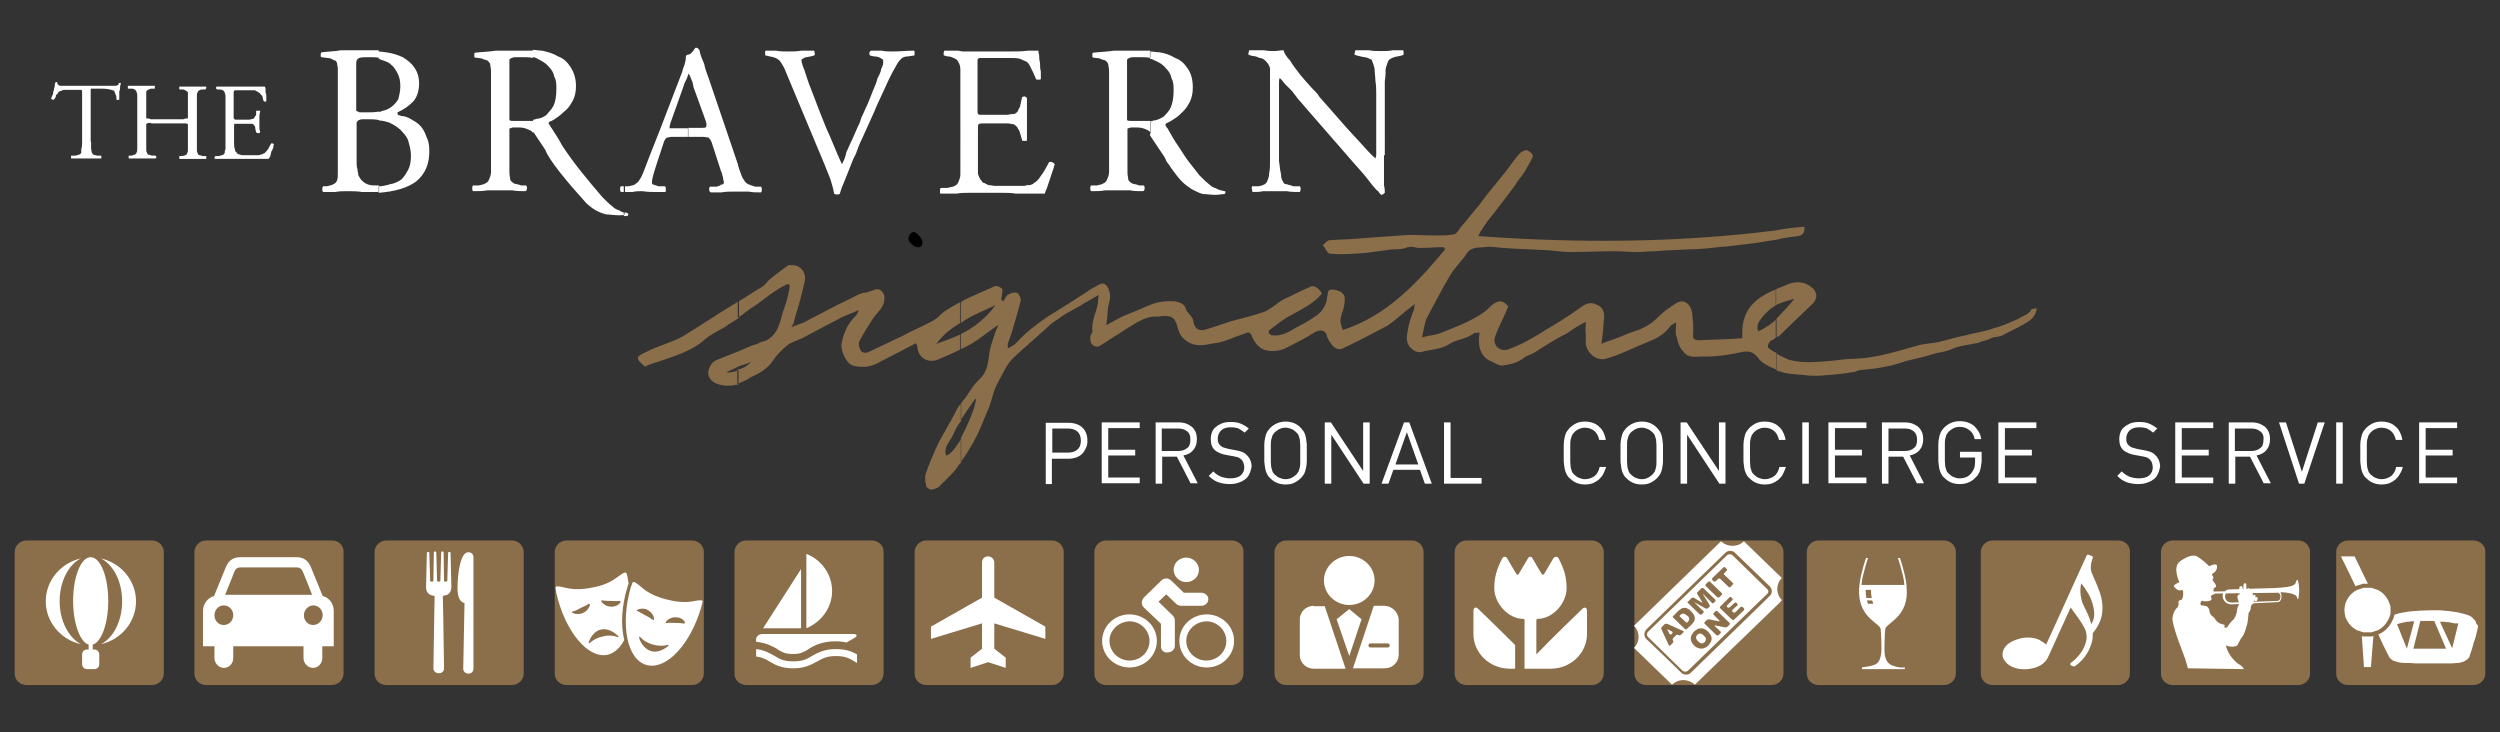 <?xml version="1.0" encoding="utf-8"?>
<!-- Generator: Adobe Illustrator 18.1.1, SVG Export Plug-In . SVG Version: 6.00 Build 0)  -->
<svg version="1.1" id="Layer_1" xmlns="http://www.w3.org/2000/svg" xmlns:xlink="http://www.w3.org/1999/xlink" x="0px" y="0px"
	 viewBox="0 0 612 179.3" enable-background="new 0 0 612 179.3" xml:space="preserve">
<rect x="0" y="0" width="612" height="179.3" fill="#333333" stroke="none"/>
<path fill-rule="evenodd" clip-rule="evenodd" fill="#FFFFFF" d="M22.3,34.7c0,0.7,0,1.4,0,1.8c0,0.2,0.2,0.7,0.2,0.9
	c0.2,0.2,0.2,0.5,0.5,0.5c0.2,0,0.5,0.2,0.9,0.2h0.9c0,0,0,0.2,0,0.5v0.2c-0.9,0-1.4,0-2.1,0c-0.5,0-0.9,0-1.6,0c-0.5,0-0.9,0-1.6,0
	c-0.5,0-1.1,0-2.1,0v-0.2c0-0.2,0-0.5,0-0.5h0.9c0.5,0,0.7-0.2,0.9-0.2c0.2,0,0.5-0.2,0.7-0.5c0-0.2,0-0.7,0-0.9
	c0.2-0.5,0.2-1.2,0.2-1.8v-12c0-0.2,0-0.7-0.2-0.7c0,0-0.2,0-0.7,0h-1.4c-0.2,0-0.7,0-0.9,0c-0.5,0-0.7,0-0.9,0
	c-0.2,0-0.7,0-0.9,0.2c-0.2,0-0.5,0.2-0.7,0.2c-0.2,0.5-0.5,0.7-0.7,0.9c0,0.5-0.2,0.7-0.5,1.1h-0.2c-0.2,0-0.5-0.2-0.5-0.2
	c0.2-0.5,0.2-0.7,0.5-1.2c0-0.2,0-0.7,0.2-0.9c0-0.5,0.2-0.7,0.2-1.1c0-0.2,0-0.5,0.2-0.9c0,0,0,0,0.2,0h0.2c0,0.5,0.2,0.7,0.7,0.9
	c0.5,0,0.9,0,1.6,0h10.8c0.2,0,0.7,0,0.9,0c0.2,0,0.2,0,0.5,0c0.2-0.2,0.2-0.2,0.5-0.2c0-0.2,0-0.5,0.2-0.5h0.2c0.2,0,0.2,0,0.2,0
	c0,0.2-0.2,0.7-0.2,0.9c0,0.5,0,0.9-0.2,1.1c0,0.5,0,0.9,0,1.2c0,0.5,0,0.7,0,0.9c0,0,0,0-0.2,0c-0.2,0.2-0.2,0-0.5,0
	c0-0.2,0-0.2,0-0.5c0-0.2,0-0.5-0.2-0.7c0-0.2,0-0.2-0.2-0.5c0-0.2,0-0.2-0.2-0.5c-0.5-0.2-1.6-0.5-3-0.5h-1.8c-0.2,0-0.5,0-0.5,0
	c-0.2,0-0.2,0-0.2,0c-0.2,0-0.2,0.2-0.2,0.2c0,0.2,0,0.5,0,0.7V34.7L22.3,34.7z M37,30.1c-0.2,0-0.5,0-0.7,0c-0.2,0-0.2,0.2-0.5,0.2
	c0,0,0,0,0,0.2c0,0,0,0.2,0,0.5v3.7c0,0.7,0,1.4,0,1.8c0,0.2,0,0.7,0.2,0.9c0,0.2,0.2,0.5,0.5,0.5c0.2,0,0.5,0.2,0.9,0.2h0.7
	c0,0,0.2,0.2,0.2,0.5c-0.2,0-0.2,0.2-0.2,0.2c-0.7,0-1.4,0-1.8,0c-0.5,0-1.1,0-1.6,0c-0.5,0-1.1,0-1.6,0c-0.5,0-0.9,0-1.4,0
	c-0.2,0-0.2,0-0.2-0.2c0-0.2,0-0.2,0-0.5H32c0.5,0,0.7-0.2,0.9-0.2c0.2-0.2,0.5-0.2,0.5-0.5c0.2-0.2,0.2-0.7,0.2-1.2
	c0-0.2,0-0.9,0-1.6v-9.7c0-0.7,0-1.1,0-1.6c0-0.5-0.2-0.7-0.2-0.9c-0.2-0.2-0.2-0.5-0.5-0.5c-0.2-0.2-0.5-0.2-0.9-0.2h-0.7
	c0-0.2,0-0.2,0-0.5c0-0.2,0-0.2,0-0.2c0.7,0,1.4,0,1.8,0c0.5,0,1.1,0,1.6,0c0.5,0,0.9,0,1.6,0c0.5,0,0.9,0,1.6,0c0,0,0,0,0,0.2
	c0,0.2,0,0.2,0,0.5h-0.5c-0.5,0-0.7,0-0.9,0.2c-0.2,0-0.5,0.2-0.7,0.5c0,0.2,0,0.5,0,0.9c0,0.5,0,0.9,0,1.6v3.2c0,0.2,0,0.2,0,0.5
	V29c0.2,0,0.2,0,0.5,0c0.2,0,0.5,0.2,0.7,0.2h7.8c0.2,0,0.5-0.2,0.7-0.2c0.2,0,0.2,0,0.5,0v-0.2c0-0.2,0-0.2,0-0.5v-3.2
	c0-0.7,0-1.1,0-1.6c0-0.5,0-0.7,0-0.9c-0.2-0.2-0.5-0.5-0.7-0.5c-0.2-0.2-0.5-0.2-0.9-0.2h-0.5c0-0.2,0-0.2,0-0.5c0-0.2,0-0.2,0-0.2
	c0.7,0,1.4,0,1.8,0c0.5,0,0.9,0,1.4,0c0.7,0,1.1,0,1.6,0c0.5,0,1.1,0,1.6,0c0.2,0,0.2,0,0.2,0.2c0,0.2,0,0.2-0.2,0.5h-0.5
	c-0.5,0-0.7,0-0.9,0.2c-0.2,0-0.5,0.2-0.5,0.5c-0.2,0.2-0.2,0.5-0.2,0.9c0,0.5,0,0.9,0,1.6v9.7c0,0.7,0,1.4,0,1.8
	c0,0.2,0,0.7,0.2,0.9c0,0.2,0.2,0.5,0.5,0.5c0.2,0,0.5,0.2,0.9,0.2h0.7c0,0,0,0.2,0,0.5v0.2c-0.7,0-1.4,0-1.8,0c-0.5,0-0.9,0-1.6,0
	c-0.5,0-0.9,0-1.4,0c-0.7,0-1.1,0-1.8,0c0,0,0,0,0-0.2c0-0.2,0-0.2,0-0.5h0.5c0.5,0,0.9-0.2,0.9-0.2c0.2,0,0.5-0.2,0.5-0.5
	c0.2-0.2,0.2-0.7,0.2-0.9c0-0.5,0-1.2,0-1.8v-3.7c0-0.2,0-0.5,0-0.5c0-0.2,0-0.2,0-0.2c-0.2,0-0.2-0.2-0.5-0.2c-0.2,0-0.5,0-0.7,0
	H37L37,30.1z M55.2,25.1c0-0.7,0-1.1,0-1.6c0-0.5-0.2-0.7-0.2-0.9c-0.2-0.2-0.2-0.5-0.5-0.5c-0.2-0.2-0.7-0.2-0.9-0.2h-0.5
	c-0.2-0.2-0.2-0.2-0.2-0.5c0-0.2,0.2-0.2,0.2-0.2c0.2,0,0.7,0,0.9,0c0.2,0,0.5,0,0.7,0c0.2,0,0.5,0,0.7,0h0.9h5.1c0.7,0,1.6,0,2.3,0
	c0.7,0,1.1,0,1.1,0s0.2,0.2,0.2,0.5c0,0.2,0,0.7,0,0.9c0.2,0.5,0.2,0.7,0.2,1.2c0,0.2,0,0.7,0,0.9l-0.2,0.2c-0.2,0-0.2,0-0.5-0.2
	c0-0.2-0.2-0.5-0.2-0.9c0-0.2-0.2-0.5-0.5-0.7c0-0.2-0.2-0.2-0.5-0.5c-0.2-0.2-0.5-0.2-0.9-0.5c-0.2,0-0.5,0-0.9,0
	c-0.5,0-0.9,0-1.6,0h-1.8c-0.2,0-0.5,0-0.5,0c-0.2,0-0.2,0-0.2,0c0,0.2-0.2,0.2-0.2,0.5c0,0,0,0.2,0,0.5v5.3c0,0.2,0,0.5,0,0.5
	c0,0.2,0.2,0.2,0.2,0.2c0,0.2,0.2,0.2,0.2,0.2c0.2,0,0.2,0,0.5,0h1.6c0.5,0,0.9,0,1.4,0c0.5-0.2,0.7-0.2,0.9-0.2l0.2-0.2
	c0.2-0.2,0.2-0.5,0.5-0.7v-1.1c0.2,0,0.2,0,0.5,0c0.2,0,0.2,0,0.5,0c0,0.5-0.2,0.7-0.2,1.4c0,0.5,0,0.9,0,1.4c0,0.5,0,0.9,0,1.4
	c0,0.5,0.2,0.9,0.2,1.1c-0.2,0.2-0.2,0.2-0.5,0.2c-0.2,0-0.2,0-0.5-0.2l-0.2-0.9c0-0.2,0-0.5-0.2-0.7c0-0.2-0.2-0.2-0.5-0.5
	c-0.2,0-0.5,0-0.9,0c-0.2,0-0.7,0-1.1,0h-1.6c-0.5,0-0.7,0-0.7,0c-0.2,0-0.2,0.2-0.2,0.7v3.7c0,0.7,0,1.4,0.2,1.8
	c0,0.5,0.2,0.7,0.5,0.9c0,0.2,0,0.2,0.2,0.2c0,0.2,0.2,0.2,0.5,0.2c0.2,0.2,0.7,0.2,0.9,0.2c0.5,0,0.9,0,1.6,0c0.5,0,0.9,0,1.1,0
	c0.5,0,0.7,0,0.9,0c0.5,0,0.7-0.2,0.7-0.2c0.2,0,0.5,0,0.5-0.2c0.5,0,0.7-0.5,0.9-0.7c0.5-0.5,0.7-1.2,1.1-1.8h0.2
	c0.2,0,0.2,0,0.5,0.2c-0.2,0.2-0.2,0.5-0.2,0.9c-0.2,0.2-0.2,0.7-0.5,0.9c0,0.5-0.2,0.7-0.2,1.1c-0.2,0.2-0.2,0.5-0.5,0.7
	c-0.5,0-1.2,0-1.6,0c-0.7,0-1.4,0-1.8,0c-0.7,0-1.1,0-1.8,0h-1.8h-2.3c-0.7,0-1.2,0-1.6,0c-0.7,0-1.4,0-2.1,0c0,0-0.2,0-0.2-0.2
	c0-0.2,0-0.2,0.2-0.5h0.9c0.2,0,0.5-0.2,0.7-0.2c0.2,0,0.5-0.2,0.7-0.5c0-0.2,0-0.7,0.2-0.9c0-0.5,0-1.2,0-1.8V25.1z"/>
<path fill-rule="evenodd" clip-rule="evenodd" fill="#FFFFFF" d="M281.6,32.7v-3c0.2,0,0.5,0,0.7-0.2c0.9,0,1.8-0.5,2.5-0.9
	c0.7-0.7,1.4-1.4,1.8-2.3c0.5-1.2,0.7-2.5,0.7-4.1c0-1.1,0-2.1-0.5-3c-0.2-1.1-0.7-1.8-1.4-2.5c-0.7-0.9-1.6-1.4-2.5-1.8
	c-0.5-0.2-0.9-0.5-1.4-0.5v-1.8c0.7,0,1.6,0.2,2.3,0.2c1.4,0.2,2.8,0.7,3.9,1.4c1.4,0.5,2.3,1.4,3.2,2.8c0.7,1.1,1.1,2.5,1.1,4.4
	c0,1.4-0.2,2.3-0.7,3.5c-0.5,0.9-0.9,1.6-1.6,2.3c-0.7,0.7-1.4,1.4-2.1,1.8c-0.7,0.5-1.4,0.9-2.1,1.2c-0.2,0.2-0.2,0.2-0.2,0.5
	c0.2,0.2,0.2,0.5,0.5,0.7c0.9,1.6,1.8,3.2,2.8,4.6c0.9,1.4,1.8,2.8,2.5,3.7c0.9,1.1,1.8,2.3,2.5,3.2c0.9,0.9,1.6,1.6,2.5,2.3
	c0.5,0.5,0.9,0.7,1.6,0.9c0.7,0.5,1.4,0.5,2.1,0.7c0,0,0.2,0,0.2,0.2c0,0.2,0,0.2-0.2,0.5c-0.5,0-1.4,0.2-2.3,0.2
	c-1.1,0-2.1-0.2-3-0.2c-0.9-0.2-1.8-0.7-2.8-1.2c-0.7-0.5-1.6-1.1-2.3-1.8c-0.9-0.9-1.8-2.1-2.8-3.5c-0.2-0.5-0.7-0.9-1.1-1.6
	c-0.2-0.7-0.7-1.4-1.2-2.1c-0.5-0.7-0.9-1.4-1.4-2.1c-0.5-0.7-0.9-1.4-1.4-2.1L281.6,32.7L281.6,32.7z M338.8,38v1.8
	c0,0.9,0,1.8,0,2.8c0,0.9,0,1.8,0,2.8c0.2,0.7,0.2,1.4,0.2,1.8c-0.2,0.2-0.5,0.5-0.9,0.5c-0.2-0.2-0.5-0.5-0.7-0.9
	c-0.5-0.2-0.7-0.7-1.4-1.4c-0.5-0.7-1.1-1.4-1.8-2.3c-0.7-0.9-1.6-1.8-2.8-3.2L319.3,26c-0.2-0.2-0.7-0.9-1.4-1.6
	c-0.5-0.7-1.1-1.4-1.6-2.1c-0.7-0.7-1.1-1.1-1.8-1.8c-0.5-0.7-0.9-1.1-1.2-1.4l0,0c-0.2,0.2-0.2,0.7-0.2,1.4c0,0.5,0,1.1,0,2.1v11.3
	c0,0.5,0,1.4,0,2.5c0,0.9,0,2.1,0,3c0.2,1.1,0.2,2.3,0.5,3.2c0,0.9,0.2,1.6,0.5,1.8c0,0.5,0.5,0.7,0.9,0.7c0.5,0.2,0.9,0.2,1.6,0.5
	h1.6c0.2,0.2,0.2,0.5,0.2,0.7c0,0.5-0.2,0.5-0.2,0.7c-1.1,0-2.3,0-3.2-0.2c-0.9,0-1.8,0-3,0c-0.9,0-2.1,0-2.8,0
	c-0.9,0.2-1.6,0.2-2.5,0.2c-0.2-0.2-0.2-0.2-0.2-0.7c-0.2-0.2,0-0.5,0-0.7h1.6c1.1-0.2,1.8-0.5,2.1-1.2c0.2-0.5,0.5-1.2,0.5-2.1
	c0.2-0.9,0.2-1.8,0.2-3c0-1.2,0-2.1,0-3v-2.5v-15c0-0.9,0-1.4,0-2.1c-0.2-0.7-0.5-1.2-1.1-1.8c-0.2-0.2-0.7-0.7-1.4-0.7
	c-0.5-0.2-1.1-0.5-1.8-0.5l-0.7-0.2c-0.2,0-0.5-0.2-0.2-0.7c0-0.2,0-0.5,0.2-0.5c1.1,0,2.3,0,3.5,0c1.1,0.2,1.8,0.2,2.5,0.2
	c0.7,0,1.6-0.2,2.3-0.2c0.2,0.7,0.7,1.6,1.6,2.5c0.7,1.2,1.6,2.3,2.5,3.5c0.9,1.1,1.8,2.1,2.8,3.2c0.9,0.9,1.6,1.6,1.8,2.1l5.1,5.8
	c1.8,2.1,3.5,3.9,4.8,5.3c1.4,1.6,2.5,2.8,3.9,4.1l0,0c0-0.2,0.2-0.5,0.2-0.9c0-0.2,0-0.7,0-1.4v-11c0-0.7,0-1.4,0-2.5
	c0-0.9,0-2.1-0.2-3.2c0-0.9-0.2-2.1-0.2-3c-0.2-0.9-0.5-1.6-0.7-2.1c0-0.2-0.5-0.2-0.9-0.5c-0.5-0.2-1.2-0.2-2.3-0.5l-0.7-0.2
	c-0.2,0-0.5-0.2-0.2-0.7c0-0.2,0-0.5,0.2-0.5c1.1,0,2.3,0,3.2,0c0.9,0.2,1.8,0.2,3,0.2c0.9,0,2.1,0,2.8-0.2c0.7,0,1.6,0,2.5,0
	c0.2,0,0.2,0.2,0.2,0.7c0,0.2,0,0.5-0.2,0.5l-0.7,0.2c-1.6,0.2-2.5,0.7-2.8,1.1c-0.2,0.5-0.5,1.2-0.7,2.1c0,0.9,0,1.8-0.2,3
	c0,1.2,0,2.1,0,3.2v2.3V38z M281.6,12.4v1.8c-0.7-0.2-1.6-0.2-2.5-0.2c-0.7,0-1.4,0-1.8,0c-0.5,0-0.7,0.2-0.9,0.2
	c-0.2,0.2-0.5,0.2-0.5,0.5c0,0.2,0,0.7,0,0.9v12.2c0,0.9,0,1.6,0,1.6c0.2,0.2,0.5,0.2,0.9,0.2c0.5,0,1.4,0,2.8,0c0.7,0,1.4,0,2.1,0
	v3c-0.2-0.5-0.7-0.7-1.1-0.9c-0.5-0.2-1.1-0.5-2.3-0.5c-0.5,0-0.9,0-1.4,0c-0.2,0-0.5,0.2-0.7,0.2c-0.2,0-0.2,0.2-0.2,0.2
	c0,0.2,0,0.5,0,0.7v6.7c0,1.1,0,2.3,0,3.2c0,0.7,0.2,1.4,0.2,1.8c0.2,0.5,0.7,0.7,0.9,0.9c0.5,0.2,1.1,0.2,1.8,0.5h1.1
	c0.2,0.2,0.2,0.5,0.2,0.7c0,0.5-0.2,0.7-0.5,0.7c-1.2,0-2.1,0-3-0.2c-1.2,0-2.1,0-3,0c-1.1,0-2.3,0-3.2,0c-1.1,0.2-2.1,0.2-3.4,0.2
	c0,0-0.2-0.2-0.2-0.5c0-0.5,0-0.7,0.2-0.9h1.4c0.7-0.2,1.2-0.2,1.6-0.5c0.5-0.2,0.7-0.5,0.9-0.9c0.2-0.5,0.5-1.2,0.5-1.8
	c0-0.9,0-2.1,0-3.2V20.5c0-1.4,0-2.3,0-3c0-0.9-0.2-1.4-0.2-1.8c-0.2-0.5-0.5-0.7-0.7-0.9c-0.5-0.2-0.9-0.2-1.4-0.5l-1.6-0.2
	c-0.2,0-0.2-0.2-0.2-0.7c0-0.2,0-0.5,0.2-0.5c1.6-0.2,3.2-0.2,5.1-0.5c1.8,0,3.9,0,6.7,0C279.9,12.4,280.9,12.4,281.6,12.4
	L281.6,12.4z M168.4,33.4v-2.1h3.2c0.7,0,1.2,0,1.2-0.2c0.2-0.2,0.2-0.7,0-1.4l-3-8.3c-0.2-0.7-0.2-1.4-0.5-1.8
	c-0.2-0.7-0.5-1.1-0.7-1.6l0,0c0,0.2-0.2,0.2-0.2,0.5v-5.1c0.2,0,0.7-0.2,0.9-0.5c0.5-0.5,0.7-0.9,0.9-1.2c0.2,0,0.5,0,0.5,0
	c0.2,0.2,0.2,0.2,0.5,0.5c0.2,1.2,0.7,2.3,1.2,3.5c0.2,1.2,0.7,2.3,1.1,3.5l7.1,20.9c0.2,1.1,0.7,2.1,0.9,2.8
	c0.2,0.7,0.7,1.2,0.9,1.6c0.2,0.2,0.7,0.7,1.1,0.7c0.2,0.2,0.7,0.2,1.4,0.5h1.4c0.2,0.2,0.2,0.5,0.2,0.7c0,0.5-0.2,0.7-0.2,0.7
	c-1.2,0-2.1,0-3-0.2c-1.2,0-2.1,0-3.2,0c-1.4,0-2.5,0-3.5,0.2c-0.9,0-1.8,0-2.5,0c-0.2,0-0.5-0.2-0.5-0.7c0-0.2,0-0.5,0.2-0.7h1.6
	c0.5-0.2,0.9-0.2,1.1-0.5c0.5,0,0.7-0.2,0.7-0.5c0-0.5-0.2-0.7-0.2-1.2c-0.2-0.5-0.2-1.1-0.5-1.6l-2.3-7.1c-0.2-0.5-0.5-0.9-0.7-1.1
	c-0.2,0-0.7-0.2-1.6-0.2H168.4L168.4,33.4z M192.5,17.9c-0.5-1.4-1.1-2.3-1.6-3c-0.7-0.7-1.4-0.9-2.5-1.1l-0.9-0.2
	c-0.2,0-0.2-0.2-0.2-0.5c0-0.5,0-0.7,0.2-0.7c0.9,0,1.6,0,2.5,0c0.9,0.2,1.8,0.2,3,0.2c1.1,0,2.1,0,3.2-0.2c0.9,0,1.8,0,3,0
	c0.2,0,0.2,0.2,0.2,0.5c0.2,0.5,0,0.7-0.2,0.7l-0.7,0.2c-0.9,0.2-1.6,0.2-1.8,0.5c-0.5,0.2-0.5,0.2-0.5,0.5c0,0.2,0.2,1.2,0.7,2.3
	c0.5,1.4,0.9,3,1.8,5.1c1.1,3,2.3,6,3.5,9c1.4,3,2.5,6,3.9,9c0.5-0.9,0.9-1.8,1.1-3c0.5-0.9,0.9-2.1,1.4-3c0.5-1.2,0.9-2.1,1.4-3.2
	c0.5-0.9,0.7-1.6,0.9-2.3c0.5-0.9,0.9-2.1,1.4-3c0.5-1.1,0.9-2.3,1.4-3.5c0.5-1.1,0.9-2.1,1.1-3c0.5-0.9,0.9-1.8,0.9-2.3
	c0.2-0.5,0.5-0.9,0.5-1.4c0-0.2,0-0.5,0-0.7c0-0.2,0-0.2-0.5-0.5c-0.2-0.2-0.9-0.5-1.8-0.5l-0.9-0.2c0,0-0.2-0.2-0.2-0.7
	c0.2-0.2,0.2-0.5,0.5-0.5c0.7,0,1.4,0,2.5,0c0.9,0.2,1.8,0.2,2.8,0.2c1.6,0,3.5-0.2,5.1-0.2c0.2,0,0.2,0.2,0.2,0.7
	c0,0.2,0,0.5-0.2,0.5l-1.4,0.2c-0.7,0-1.2,0.2-1.6,0.5c-0.5,0.5-0.7,0.7-1.1,1.4c-0.7,1.2-1.6,2.8-2.5,4.8c-0.9,2.1-2.1,4.4-3.2,7.1
	l-2.8,6.2c-0.7,1.4-1.1,2.5-1.6,3.9c-0.7,1.2-1.1,2.5-1.6,3.7c-0.5,1.2-0.9,2.3-1.4,3.5c-0.5,1.1-0.7,1.8-0.9,2.5
	c-0.2,0.2-0.2,0.2-0.5,0.2c-0.5,0-0.7,0-0.9-0.2c-0.2-1.2-0.5-2.1-0.9-3.5c-0.5-1.2-0.9-2.3-1.4-3.5L192.5,17.9L192.5,17.9z
	 M235.1,20.2c0-1.2,0-2.3,0-3.2c0-0.7-0.2-1.4-0.5-1.8c-0.2-0.5-0.5-0.7-0.9-0.9c-0.5-0.2-0.9-0.5-1.8-0.5l-0.7-0.2
	c-0.2,0-0.2-0.2-0.2-0.5c0-0.5,0.2-0.7,0.2-0.7c0.7,0,1.2,0,1.6,0c0.7,0,1.1,0,1.6,0c0.5,0,0.9,0.2,1.4,0.2h1.6h9.7
	c1.6,0,3.2,0,4.6-0.2c1.4,0,2.1,0,2.5,0c0,0.2,0,0.5,0.2,1.2c0,0.5,0,1.1,0.2,1.8c0,0.7,0,1.4,0.2,2.1c0,0.7,0,1.2,0,1.8
	c0,0.2-0.2,0.2-0.5,0.2c-0.5,0-0.7,0-0.7-0.2c-0.2-0.5-0.5-1.2-0.7-1.6c-0.2-0.5-0.5-0.9-0.7-1.4c-0.2-0.5-0.5-0.9-0.9-1.2
	c-0.5-0.2-1.2-0.5-1.6-0.7c-0.7-0.2-1.4-0.2-2.1-0.2c-0.9,0-1.8,0-3,0h-3.9c-0.2,0-0.5,0-0.7,0c-0.2,0-0.5,0-0.5,0.2
	c-0.2,0-0.2,0.2-0.2,0.7c0,0.2,0,0.5,0,1.2v10.4c0,0.2,0,0.7,0,0.7c0,0.2,0,0.5,0.2,0.5c0,0.2,0.2,0.2,0.5,0.2c0.2,0,0.5,0,0.9,0h3
	c1.1,0,2.1,0,2.8,0c0.9-0.2,1.4-0.2,1.6-0.2c0.5-0.2,0.7-0.5,0.9-0.7c0-0.2,0.2-0.5,0.5-1.1l0.5-2.3c0,0,0.2-0.2,0.7-0.2
	c0.2,0.2,0.5,0.2,0.5,0.5c0,0.5,0,1.4,0,2.3c0,0.9,0,1.8,0,2.8c0,1.1,0,2.1,0,2.8c0,0.9,0,1.8,0,2.3c0,0.2-0.2,0.2-0.5,0.2
	c-0.5,0-0.7,0-0.7-0.2l-0.5-1.8c-0.2-0.7-0.5-0.9-0.7-1.4c-0.2-0.2-0.5-0.5-0.9-0.7c-0.5,0-0.9-0.2-1.6-0.2c-0.7,0-1.4,0-2.5,0h-3
	c-0.7,0-1.1,0-1.4,0.2c-0.2,0-0.2,0.5-0.2,1.2v7.4c0,1.4,0,2.5,0,3.5c0.2,0.7,0.5,1.4,0.9,1.8c0.2,0.2,0.2,0.5,0.7,0.5
	c0.2,0.2,0.5,0.2,0.9,0.5c0.5,0,1.1,0.2,1.8,0.2c0.7,0,1.6,0,2.8,0c1.1,0,1.8,0,2.5,0c0.9,0,1.4,0,1.8,0c0.5-0.2,0.9-0.2,1.4-0.2
	c0.5-0.2,0.7-0.2,0.9-0.5c0.5-0.2,1.2-0.9,1.6-1.6c0.7-0.9,1.4-2.1,2.1-3.5c0.2,0,0.5-0.2,0.7,0c0.2,0,0.5,0.2,0.7,0.5
	c-0.2,0.5-0.2,0.9-0.5,1.6c-0.2,0.7-0.5,1.4-0.7,2.1c-0.2,0.7-0.5,1.4-0.7,2.1c-0.2,0.5-0.5,1.1-0.5,1.4c-1.2,0-2.5,0-3.7,0
	c-1.1,0-2.3,0-3.4,0c-1.2-0.2-2.3-0.2-3.5-0.2H242h-4.6c-1.1,0-2.3,0-3.2,0.2c-1.1,0-2.3,0-3.9,0c-0.2,0-0.2-0.2-0.2-0.5
	c0-0.5,0-0.7,0.2-0.9h1.6c0.7-0.2,1.4-0.2,1.8-0.5c0.5-0.2,0.7-0.5,0.9-0.9c0.2-0.5,0.5-1.2,0.5-1.8c0-0.9,0-2.1,0-3.2V20.2z
	 M168.4,13.3v5.1c0,0.2-0.2,0.5-0.2,0.7c-0.2,0.5-0.7,1.2-0.9,2.1l-3.2,9c-0.2,0.7-0.2,0.9-0.2,1.2c0.2,0,0.7,0,1.4,0h3.2v2.1h-4.1
	c-0.5,0-0.9,0.2-1.2,0.2c-0.2,0.2-0.5,0.5-0.7,1.1l-1.8,5.5c-0.7,2.1-1.1,3.7-1.1,4.1c0,0.5,0,0.7,0.2,0.7c0.2,0.2,0.7,0.2,1.4,0.5
	h1.6c0.2,0.2,0.2,0.5,0.2,0.7c0,0.5,0,0.7-0.2,0.7c-0.7,0-1.6,0-2.5,0c-0.7,0-1.8,0-3-0.2c-0.9,0-1.6,0-2.5,0.2c-0.7,0-1.2,0-1.8,0
	v-1.4h0.9c0.7-0.2,1.4-0.2,1.8-0.7c0.5-0.2,0.9-0.9,1.4-1.8c0.5-1.1,1.1-2.8,1.8-4.6c0.7-1.8,1.6-4.1,2.8-7.1l5.3-13.8
	c0.2-1.1,0.7-1.8,0.7-2.3c0.2-0.7,0.2-1.2,0.2-1.6C167.9,13.6,168.1,13.6,168.4,13.3L168.4,13.3z M152.7,52.9V52
	c0.2,0,0.7,0,0.9,0.2c0,0,0.2,0,0.2,0.2c0,0.2,0,0.2-0.2,0.5C153.4,52.9,153.2,52.9,152.7,52.9z M152.7,45.6v1.4c-0.2,0-0.5,0-0.7,0
	c0,0-0.2-0.2-0.2-0.7c0-0.2,0-0.5,0.2-0.7H152.7L152.7,45.6z M152.7,52c-0.2,0-0.7-0.2-1.1-0.5c-0.7-0.2-1.2-0.5-1.6-0.9
	c-0.9-0.7-1.6-1.4-2.5-2.3c-3.5-4.1-6.9-8.1-9.9-12.7c-0.7-1.4-1.8-3-2.8-4.6c-0.2-0.2-0.2-0.5-0.5-0.7c0-0.2,0-0.2,0.2-0.5
	c0.7-0.2,1.4-0.7,2.1-1.2c0.7-0.5,1.4-1.2,2.1-1.8c0.7-0.7,1.1-1.4,1.6-2.3c0.5-1.1,0.7-2.1,0.7-3.5c0-1.8-0.5-3.2-1.2-4.4
	c-0.9-1.4-1.8-2.3-3.2-2.8c-1.1-0.7-2.5-1.1-3.9-1.4c-0.7,0-1.6-0.2-2.3-0.2v1.8c0.5,0,0.9,0.2,1.4,0.5c0.9,0.5,1.8,0.9,2.5,1.8
	c0.7,0.7,1.2,1.4,1.4,2.5c0.5,0.9,0.5,1.8,0.5,3c0,1.6-0.2,3-0.7,4.1c-0.5,0.9-1.2,1.6-1.8,2.3c-0.7,0.5-1.6,0.9-2.5,0.9
	c-0.2,0.2-0.5,0.2-0.7,0.2v3l0.2,0.2c0.5,0.7,0.9,1.4,1.4,2.1c0.5,0.7,0.9,1.4,1.4,2.1c0.9,2.5,5.3,7.8,9.9,12.9
	c0.7,0.7,1.6,1.4,2.3,1.8c0.9,0.5,1.8,0.9,2.8,1.1c0.9,0,1.8,0.2,3,0.2c0.5,0,1.2,0,1.4-0.2V52z M92.7,27.4c0.2,0,0.5,0,0.7-0.2
	c0.9-0.2,1.8-0.5,2.5-1.1c0.7-0.5,1.2-1.2,1.6-1.8c0.2-0.9,0.5-1.8,0.5-3.2c0-1.2-0.2-2.3-0.7-3.2c-0.5-0.9-0.9-1.6-1.6-2.1
	c-0.7-0.7-1.6-0.9-2.5-1.2c-0.2-0.2-0.5-0.2-0.5-0.2v-1.8c0.7,0,1.4,0.2,1.8,0.2c1.6,0.2,3,0.7,4.1,1.2c1.1,0.7,2.1,1.4,2.8,2.5
	c0.7,0.9,1.2,2.3,1.2,3.9c0,1.8-0.5,3.5-1.6,4.6c-0.9,0.9-2.1,1.8-3.7,2.5c0,0.2,0,0.5,0.2,0.7c0.2,0,0.5,0,0.7,0.2
	c0.7,0,1.4,0.2,2.3,0.7c0.9,0.5,1.6,0.9,2.3,1.6c0.7,0.7,1.2,1.6,1.6,2.8c0.5,0.9,0.7,2.1,0.7,3.5c0,3-0.9,5.5-3.2,7.4
	c-2.1,1.6-5.3,2.5-9.2,2.8v-1.6c0.9,0,1.8-0.2,2.8-0.5c1.2-0.2,2.1-0.7,2.8-1.2c0.7-0.7,1.1-1.4,1.6-2.3c0.5-0.9,0.7-2.1,0.7-3.5
	c0-0.9-0.2-2.1-0.5-3c-0.2-1.2-0.9-2.1-1.6-2.8c-0.7-0.9-1.8-1.6-3.2-2.3c-0.7-0.2-1.6-0.5-2.5-0.5V27.4L92.7,27.4z M130.4,12.4v1.8
	c-0.7-0.2-1.6-0.2-2.5-0.2c-0.7,0-1.4,0-1.8,0c-0.5,0-0.7,0.2-0.9,0.2c-0.2,0.2-0.5,0.2-0.5,0.5c0,0.2,0,0.7,0,0.9v12.2
	c0,0.9,0,1.6,0,1.6c0.2,0.2,0.5,0.2,0.9,0.2c0.5,0,1.4,0,2.8,0c0.7,0,1.4,0,2.1,0v3c-0.2-0.5-0.7-0.7-1.2-0.9
	c-0.5-0.2-1.1-0.5-2.3-0.5c-0.5,0-0.9,0-1.4,0c-0.2,0-0.5,0.2-0.7,0.2c-0.2,0-0.2,0.2-0.2,0.2c0,0.2,0,0.5,0,0.7v6.7
	c0,1.1,0,2.3,0,3.2c0,0.7,0.2,1.4,0.2,1.8c0.2,0.5,0.7,0.7,0.9,0.9c0.5,0.2,1.1,0.2,1.8,0.5h1.2c0.2,0.2,0.2,0.5,0.2,0.7
	c0,0.5-0.2,0.7-0.5,0.7c-1.1,0-2.1,0-3-0.2c-1.1,0-2.1,0-3,0c-1.1,0-2.3,0-3.2,0c-1.1,0.2-2.1,0.2-3.5,0.2c0,0-0.2-0.2-0.2-0.5
	c0-0.5,0-0.7,0.2-0.9h1.4c0.7-0.2,1.1-0.2,1.6-0.5c0.5-0.2,0.7-0.5,0.9-0.9c0.2-0.5,0.5-1.2,0.5-1.8c0-0.9,0-2.1,0-3.2V20.5
	c0-1.4,0-2.3,0-3c0-0.9-0.2-1.4-0.2-1.8c-0.2-0.5-0.5-0.7-0.7-0.9c-0.5-0.2-0.9-0.2-1.4-0.5l-1.6-0.2c-0.2,0-0.2-0.2-0.2-0.7
	c0-0.2,0-0.5,0.2-0.5c1.6-0.2,3.2-0.2,5.1-0.5c1.8,0,3.9,0,6.4,0C128.8,12.4,129.7,12.4,130.4,12.4z M87.2,26.2c0,0.5,0,0.7,0,0.9
	c0,0,0.2,0.2,0.5,0.2c0,0.2,0.2,0.2,0.7,0.2c0.5,0,0.9,0,1.6,0c0.9,0,1.8,0,2.8-0.2v2.1c-0.9-0.2-1.6-0.2-2.5-0.2
	c-0.7,0-1.1,0-1.6,0c-0.5,0-0.7,0.2-0.9,0.2c-0.2,0.2-0.2,0.2-0.5,0.5c0,0.2,0,0.5,0,0.7v7.6c0,0.5,0,0.9,0,1.6c0,0.5,0,0.9,0.2,1.6
	c0,0.5,0.2,0.9,0.2,1.4c0.2,0.5,0.5,0.9,0.7,1.2c0.5,0.5,0.9,0.9,1.8,1.2c0.7,0.2,1.4,0.2,2.1,0.2c0.2,0,0.2,0,0.5,0v1.6
	c-0.5,0-0.9,0-1.4,0c-0.7,0-1.6,0-2.8,0c-1.2-0.2-2.3-0.2-3.5-0.2c-1.1,0-2.1,0-3,0.2c-0.9,0-1.8,0-3,0c0,0-0.2-0.2-0.2-0.5
	c0-0.5,0-0.7,0.2-0.9H80c0.7-0.2,1.1-0.2,1.6-0.5c0.5-0.2,0.7-0.5,0.9-0.9c0.2-0.5,0.2-1.2,0.2-1.8c0-0.9,0-2.1,0-3.2V19.3
	c0-0.9,0-1.8,0-2.5c0-0.5-0.2-0.9-0.2-1.4c-0.2-0.5-0.5-0.7-0.9-0.7c-0.2-0.2-0.7-0.5-1.4-0.5L78.7,14c-0.2,0-0.2-0.2-0.2-0.7
	c0-0.2,0.2-0.5,0.2-0.5c1.6-0.2,3.2-0.2,4.8-0.5c1.8,0,3.9,0,6.4,0c0.9,0,1.8,0,2.8,0v1.8C91.8,14,91.1,14,90.2,14s-1.8,0-2.3,0.2
	c-0.2,0.2-0.5,0.2-0.5,0.5c-0.2,0.2-0.2,0.5-0.2,0.9V26.2z"/>
<path fill-rule="evenodd" clip-rule="evenodd" fill="#8B6E4A" d="M434.8,90.6v-4.1c1.1,0.7,2.1,1.1,3.2,1.6
	c3.5,0.9,7.1,0.5,10.6,0.2c1.8-0.2,3.9-0.5,5.8-0.5c5.1-0.2,9.9-1.8,15-3.2c1.6-0.5,3.5-0.5,5.3-0.9c2.1-0.5,4.4-1.2,6.4-1.6
	c2.5-0.7,4.8-0.9,7.1-1.8c2.1-0.5,3.9-1.4,6-2.3c0.9-0.7,2.3-0.9,3-2.1c0.2-0.5,0.9-0.2,1.4-0.5c-0.2,2.3-1.8,3.2-3.4,4.1
	c-1.6,0.9-3.2,1.6-4.8,2.5c-0.9,0.5-2.3,0.5-2.8,0.7c-1.1,0.7-2.3,0.7-3.2,1.2c-2.3,0.5-4.8,0.7-6.7,1.6c-1.6,0.7-3,0.7-4.6,1.2
	c-2.1,0.7-4.1,1.1-6.2,1.6c-1.8,0.5-3.4,1.2-5.1,1.4c-2.1,0.5-4.4,0.7-6.4,0.9c-0.5,0-1.2,0.5-1.8,0.5c-2.8,0.5-5.8,0.7-8.5,0.9
	c-1.1,0-2.3,0-3.5-0.2c-2.1-0.2-4.1-0.2-6-0.9C435.2,90.9,435,90.6,434.8,90.6L434.8,90.6z M434.8,82.6c0.2-0.2,0.7-0.2,0.9-0.5
	c2.8-2.8,5.5-5.3,8.1-7.8c1.1-1.4,1.1-2.3,0.2-3.5c-1.6-1.6-3.5-2.1-5.8-1.4c-1.1,0.5-2.3,0.9-3.5,1.4v3.9c1.4-0.7,3-1.1,4.6-1.6
	c-1.4,1.8-3,3.4-4.6,5.1V82.6L434.8,82.6z M434.8,58.7v-2.3c2.3-0.5,4.6-0.7,6.9-0.9c0.2,1.6-0.5,2.1-1.6,2.3
	C438.4,58,436.6,58.2,434.8,58.7z M434.8,56.4v2.3c-1.8,0.2-3.9,0.7-6,0.9c-1.8,0.2-3.9,0.5-5.8,0.7c-3,0.2-5.8,0.7-8.7,0.7
	c-3,0.2-6,0.2-9,0.5c-1.6,0-3,0.2-4.6,0.2c-1.8,0-3.7-0.2-5.5-0.2c-3.7,0-7.4,0.2-11,0.2c-2.3,0-4.4-0.5-6.7-0.5
	c-3-0.2-6-0.2-9.2-0.5c-1.6,0-3.2-0.5-4.8-0.2c-1.6,0.2-3.5-0.2-4.6,1.8c-1.2,1.8-2.8,3.2-3.9,5.1c-2.1,3.5-3.9,7.1-5.8,10.6
	c-0.5,1.4-0.7,2.8-1.1,4.6c1.6-0.5,3.2-0.5,4.6-1.1c3.5-1.4,7.4-2.8,10.6-5.1c0.7-0.5,1.4-1.2,1.8-1.6c1.6-1.4,2.8-1.4,4.1,0.2
	c-0.9,2.5-2.3,4.8-3.2,7.4c-0.7,2.1,1.1,3.7,3,3.2c3.2-1.1,6.2-2.8,9-4.6c3-1.8,6.2-3.7,9-5.8c1.6-1.2,2.8-1.2,4.1-0.5
	c1.2,0.5,1.6,1.6,1.6,2.8c-0.2,1.8-0.2,3.5-0.5,5.3c0,0.2,0,0.5-0.2,1.4c1.4-0.7,2.5-0.9,3.7-1.4c1.4-0.5,2.8-1.2,4.1-1.6
	c2.3-0.7,4.4-1.8,6-3.5c1.4-1.4,3-2.5,4.4-3.4c2.5-1.6,4.1,0.9,4.1,3c0,0.7,0.2,1.6,0.2,2.3c0,0.7,0,1.4,0,2.1
	c-0.2,0.9,0,1.6,1.4,1.6c3.4-0.2,6.9-0.2,10.6-0.5c0-0.7,0-0.9,0-1.4c0-3.9,1.6-6.9,5.1-9c1.1-0.7,2.1-1.1,3.2-1.6v3.9
	c-1.6,0.9-3,2.3-4.1,3.9c-0.5,0.9-0.7,1.8-0.2,2.5c1.8-0.9,3.2-1.8,4.4-3v4.4c-0.5,0.5-0.9,0.7-1.4,0.9c-0.7,0.7-1.1,1.6-0.2,2.1
	c0.7,0.5,1.1,0.7,1.6,0.9v4.1c-1.6-0.7-3.5-1.4-4.6-3c-0.9-1.1-1.8-1.6-3.5-1.4c-3.2,0.7-6.2,1.2-9.2,1.2c-1.8-0.2-4.1,0.7-5.5-1.2
	c-0.9-0.9-1.4-2.3-1.6-3.5c-0.5-0.9-0.2-2.3-0.2-3.7c-0.7,0.5-1.4,0.7-1.6,1.2c-1.6,2.1-3.7,3-6,3.9c-3,1.2-6,2.8-9.2,3.7
	c-2.3,0.9-4.8-0.9-5.3-3.4c0-0.7,0-1.6,0-2.5c-0.2-0.9,0-1.6,0-3c-1.8,0.9-3.2,1.8-4.6,2.8c-2.8,1.4-5.3,3-7.8,4.6
	c-0.7,0.5-1.6,0.7-2.5,1.2c-1.6,1.4-3.5,1.8-5.5,2.1c-1.1,0-2.3-0.9-3.5-1.4c-2.3-1.6-2.5-3.9-2.1-6.7c-0.7,0.2-1.1,0-1.4,0.2
	c-1.8,1.4-3.9,1.4-5.8,2.5c-1.6,1.2-3.9,1.4-6,1.8c-0.9,0.2-1.8,0.7-3-0.2c-1.8-1.2-1.8-2.8-1.4-4.6c0.2-1.8,0.9-3.7,1.6-5.5
	c0-0.5,0-0.7,0.2-1.2c-2.5,1.8-4.4,3.7-6.7,5.3c-3.5,1.8-6.9,3.7-10.4,5.3c-1.4,0.9-2.5,0.5-3.5-0.9c-0.5-0.7-0.9-1.4-1.1-2.3
	c-0.5-0.9-1.4-1.2-2.8-0.5c-2.1,1.4-4.4,2.5-6.7,3.7c-1.6,0.9-3.7,1.2-5.5,0.7c-1.6-0.5-2.5-1.8-3.2-3.2c-0.2-0.9-0.7-1.4-1.6-0.9
	c-2.3,0.7-4.4,1.8-6.7,2.3c-2.3,0.2-4.8,1.4-7.4-0.2c-1.4-0.9-2.1-1.8-2.5-3.5c-0.7-2.5-1.4-3-3.9-2.8c-0.9,0.2-1.8,0-2.8,0.2
	c-2.8,0.7-4.8,2.3-7.1,3.7c-1.8,1.1-3.5,2.3-5.5,3.5c-0.2,0.2-1.4,0-1.6-0.5c-0.5-0.2-0.5-1.2-0.5-1.8c0-0.5,0.7-1.1,0.5-1.8
	c-0.2-2.3,1.1-4.4,1.4-6.7c0-0.5,0-0.9,0.2-1.8c-1.4,0.7-2.3,1.4-3.2,1.8c-1.8,1.2-3.7,2.1-5.5,3.2c-0.9,0.7-2.1,1.4-3,2.1
	c-3,2.8-6,5.3-9,8.1c-1.8,1.6-2.8,4.1-4.1,6.4c-1.1,2.1-1.4,4.1-2.1,6c-1.1,2.3-1.8,4.6-3,6.9c-1.1,2.3-2.5,4.4-3.9,6.4v-5.8
	c1.8-3.5,3.7-7.8,3.7-9.7c-0.2,0.2-0.5,0.2-0.5,0.5c-1.1,1.6-2.3,3.2-3.2,4.8v-4.1c0.5-0.7,1.2-1.4,1.6-2.1c0.9-1.4,1.8-2.8,3-3.9
	c2.1-1.8,2.1-4.6,2.5-7.1c0.5-1.8,1.1-3.9,2.1-6.2c-1.6,1.2-3,2.1-4.1,3c-1.6,1.2-3.5,2.3-5.1,3v-3.7c3.2-1.6,6.2-3.9,8.5-7.1
	c-2.8,1.4-6,2.5-8.5,4.4v-5.1c0.2-0.2,0.5-0.2,0.7-0.5c2.5-1.2,5.1-2.3,7.8-3.5c0.5,0,1.1,0.2,1.6,0.7c0.2,0,0,0.9,0,1.4
	c0,0.5-0.2,0.7-0.2,1.2l0.5,0.5c0.5-0.7,0.7-1.4,1.1-1.6c0.7-0.5,1.6-0.7,2.3-0.5c0.5,0.2,0.9,1.4,0.9,1.8c-0.5,2.1-1.1,3.9-1.6,5.8
	c-0.5,1.6-0.9,3.2-1.6,4.8c0,0.2,0,0.7,0,1.2c0.9-0.5,1.8-0.9,2.3-1.6c2.3-2.5,5.1-4.6,7.8-6.4c3-1.8,6.2-3.9,9.2-5.8
	c0.9-0.7,1.8-1.1,3-1.8c1.1-0.7,2.1,0,2.5,1.4c0.5,1.4,0.2,2.5-0.2,3.9c-0.2,1.4-0.2,3-0.5,4.6c1.4-0.7,2.5-1.4,3.9-2.1
	c2.3-0.9,4.4-1.8,6.7-2.8c2.1-0.9,4.4-1.1,6.4-0.9c0.9,0.2,2.1,0.5,2.5,1.8c0,0.5,0.7,0.9,0.9,1.4c0.5,0.5,0.7,0.9,0.9,1.4
	c0.2,1.8,1.1,2.8,3,2.3c2.1-0.7,4.4-1.4,6.4-2.1c2.8-0.7,5.5-1.4,8.1-2.3c1.6-0.7,3-2.1,4.6-3c2.1-0.9,4.1-2.1,6.4-3
	c0.9-0.7,2.3,0.2,3,1.6c-2.1,2.5-4.8,3.7-7.6,5.3c-1.8,0.9-3.5,2.3-5.1,3.5c-0.2,0-0.5,0.7-0.2,0.9c0,0.2,0.5,0.5,0.9,0.5
	c2.1,0.2,3.7-0.7,5.5-1.8c1.6-0.9,3.2-1.6,4.8-2.8c1.8-1.1,2.8-2.8,3-4.8c0.2-0.9,0-1.8,1.1-1.8c1.8,0,3.2,0.9,3.2,2.1
	c0,1.4-0.2,2.5-0.7,3.7c-0.5,1.8-0.5,2.1,0.2,4.1c10.8-3.5,18.2-11.5,25.1-19.8c-0.2-0.2-0.5-0.5-0.5-0.5c-1.8,0-3.7,0.2-5.3,0.2
	c-0.2,0-0.5,0-0.9,0c-0.9-0.2-1.8-0.5-3,0c-1.4,0.5-3,0.2-4.4,0.5c-1.8,0.2-3.5,0.5-5.1,0.7c-3,0.2-6,0.5-9,0.2
	c-0.7,0-1.1-1.4-1.8-2.1c0.7-0.5,1.1-1.2,1.8-1.2c2.8-0.2,5.3-0.2,8.1-0.5c3.2-0.2,6.7-0.5,9.9-0.7c1.8-0.2,3.5,0,5.1,0
	c2.3,0,4.8,0.2,7.1-0.2c0.7,0,1.4-1.2,1.8-1.8c1.6-1.8,3-3.7,4.6-5.5c2.1-3,4.4-5.5,6.7-8.5c1.1-1.4,2.1-3,3.2-4.1
	c0.5-0.5,1.6-0.9,1.8-0.7c0.7,0.5,1.8,0.9,1.1,2.1c-0.9,1.6-1.8,3.5-3,4.8c-1.8,2.8-3.9,5.3-6,8.1c-1.1,1.4-2.3,2.8-3.2,4.4
	c-0.5,0.5-0.5,0.9-0.9,1.6C386.9,59.6,410.8,59.4,434.8,56.4z M183.8,88.6c-0.9,0.5-2.1,0.7-3,1.1V86c1.6-0.7,3-1.4,4.6-1.8
	c0.7-0.5,1.1-0.5,1.8-0.7c3.7-1.6,3.7-5.3,4.8-8.1c0.5-1.4,0.9-2.8,1.1-4.1c0.2-0.5,0.2-1.2,0.2-1.6c-0.2,0-0.5-0.2-0.5-0.2
	c-0.9,0.5-1.8,0.9-2.8,1.6c-1.4,0.9-3,2.1-4.4,3.2c-1.4,0.9-2.8,1.8-3.9,2.8c-0.5,0.2-0.7,0.5-1.1,0.7v-3.9c2.1-1.2,3.9-2.5,6-3.7
	c0.7-0.5,1.2-1.2,1.6-1.6c1.6-1.4,3.2-2.5,4.8-3.7c0.2,0,0.7,0,0.9,0c2.3,0,3.7,2.1,3,4.4c-0.7,3.2-1.6,6.2-2.5,9.2
	c0,0.5-0.2,0.9-0.7,1.6c1.6-0.7,2.8-0.9,3.9-1.6c3.5-1.8,6.9-3.7,10.4-5.3c1.4-0.7,2.8-1.6,4.1-1.6c0.7-0.2,1.4-0.5,2.1-0.7
	c1.1-0.5,2.3,0.7,2.3,1.8c0.2,2.5-1.8,3.7-2.8,5.3c-1.1,1.8-2.3,3.5-3.2,5.3c-0.5,0.7-0.2,1.8,0.2,2.5c0.5,0.7,1.4,0.7,2.3,0.2
	c2.5-1.2,5.3-2.5,7.8-3.7c2.5-1.4,5.3-2.5,7.8-3.9c0.9-0.5,1.6-1.4,2.5-2.1c1.1-0.7,2.5-1.6,3.9-2.3v5.1c-2.3,1.4-4.1,2.8-5.8,5.1
	c1.8-0.7,3.9-1.4,5.8-2.3v3.7c-1.8,0.9-3.5,1.6-5.1,2.3c-2.5,1.2-5.1-0.2-5.3-2.8c-0.2-1.4-0.5-1.1-1.1-0.7c-3,1.6-5.8,3-8.5,4.4
	c-2.1,1.2-4.1,1.2-6.2,0.7c-1.6-0.5-3-3.5-2.8-5.3c0.5-2.8,1.6-5.1,3.5-6.9c0.2-0.2,0.5-0.7,0.7-1.4c-1.8,0.9-3.7,1.4-5.1,2.3
	c-2.8,1.4-5.3,2.8-7.8,4.1c-1.4,0.9-3.2,1.2-4.4,2.1c-1.4,1.1-2.8,2.5-3.7,3.9c-1.4,2.1-3.5,3.2-5.5,4.1c-0.9,0.7-2.1,1.1-3.2,1.6
	v-3.5C182,90.2,183.3,89.3,183.8,88.6L183.8,88.6z M235.3,98.9v4.1c-0.9,1.1-1.6,2.5-2.1,3.7c-0.7,1.4-2.3,2.8-1.6,4.8
	c0.9,0,2.3-1.8,3.7-4.1v5.8c-0.2,0.2-0.2,0.2-0.5,0.5c-1.1,1.8-3,3.5-4.6,5.1c-0.5,0.7-1.4,0.9-2.3,1.1c-0.2,0-0.9-0.5-1.1-0.7
	c-0.2-0.9-0.5-2.1-0.2-3.2c0.7-2.1,1.6-4.1,2.5-6.2c0.9-2.1,2.1-3.9,3.2-6c0.7-1.1,1.4-2.5,2.1-3.9
	C234.6,99.6,234.9,99.1,235.3,98.9z M180.8,89.7c-0.9,0.5-1.8,0.9-3,1.4c0.7,0.2,1.8,0,3-0.5v3.5c-1.2,0.2-2.5,0.5-3.9,0.2
	c-1.8-0.2-3.2-1.2-3.5-2.5c-0.2-1.4,0.7-3.2,2.1-3.7c1.8-0.7,3.5-1.4,5.3-2.1V89.7L180.8,89.7z M180.8,73.8
	c-0.5,0.2-0.7,0.5-1.2,0.7c-4.1,2.5-8.3,5.3-12.4,7.8c-2.8,1.6-6,2.3-8.7,3.7c-3,1.4-3,1.6-0.7,3.7c0.2,0,0.2,0,0.2,0
	c0.9-0.5,1.8-0.7,3-1.1c3.9-1.4,8.1-2.5,11.3-5.3c1.6-1.4,3.5-2.3,5.1-3.2c1.1-0.9,2.3-1.4,3.5-2.3V73.8z"/>
<path fill-rule="evenodd" clip-rule="evenodd" d="M224.5,60.5c-0.7,0-2.3-1.4-2.1-2.1c0-0.7,0.5-1.4,1.1-1.6
	c0.7-0.2,2.3,1.6,2.3,2.3C225.9,59.8,225.7,60.7,224.5,60.5z"/>
<g>
	<path fill="#FFFFFF" d="M265.8,109.7c-0.2,0.5-0.5,1-0.9,1.4c-0.4,0.4-0.9,0.7-1.5,0.9c-0.6,0.2-1.2,0.3-1.9,0.3h-4v6.2H256v-15
		h5.6c0.7,0,1.3,0.1,1.9,0.3c0.6,0.2,1.1,0.5,1.5,0.9c0.4,0.4,0.7,0.8,0.9,1.4c0.2,0.5,0.3,1.1,0.3,1.8S266.1,109.2,265.8,109.7z
		 M263.7,105.6c-0.6-0.5-1.4-0.7-2.3-0.7h-3.8v5.9h3.8c0.9,0,1.7-0.2,2.3-0.7c0.6-0.5,0.9-1.2,0.9-2.2S264.3,106.1,263.7,105.6z"/>
	<path fill="#FFFFFF" d="M269.7,118.4v-15h9.3v1.4h-7.7v5.3h6.6v1.4h-6.6v5.4h7.7v1.4H269.7z"/>
	<path fill="#FFFFFF" d="M291.5,118.4l-3.4-6.6h-3.6v6.6h-1.6v-15h5.7c0.6,0,1.2,0.1,1.8,0.3c0.5,0.2,1,0.5,1.4,0.8
		c0.4,0.4,0.7,0.8,0.9,1.3c0.2,0.5,0.3,1.1,0.3,1.7c0,1.1-0.3,2-0.9,2.7c-0.6,0.7-1.4,1.1-2.4,1.3l3.5,6.8H291.5z M290.6,105.6
		c-0.6-0.5-1.3-0.7-2.2-0.7h-4v5.5h4c0.9,0,1.6-0.2,2.2-0.7c0.6-0.4,0.8-1.1,0.8-2.1C291.4,106.7,291.2,106,290.6,105.6z"/>
	<path fill="#FFFFFF" d="M305.8,116.1c-0.2,0.5-0.6,1-1.1,1.3c-0.5,0.4-1,0.6-1.6,0.8c-0.6,0.2-1.3,0.3-2.1,0.3
		c-1.1,0-2.1-0.2-2.9-0.5c-0.8-0.3-1.5-0.8-2.2-1.5l1.1-1.1c0.6,0.6,1.2,1,1.9,1.3c0.6,0.2,1.4,0.4,2.2,0.4c1.1,0,2-0.2,2.6-0.7
		c0.6-0.5,0.9-1.2,0.9-2c0-0.4-0.1-0.7-0.2-1.1c-0.1-0.3-0.3-0.6-0.5-0.8c-0.2-0.2-0.5-0.4-0.7-0.5c-0.3-0.1-0.7-0.2-1.2-0.3
		l-1.7-0.3c-1.2-0.2-2.1-0.6-2.8-1.1c-0.8-0.7-1.1-1.6-1.1-2.8c0-0.6,0.1-1.2,0.3-1.7c0.2-0.5,0.5-1,1-1.3c0.4-0.4,0.9-0.6,1.5-0.9
		c0.6-0.2,1.3-0.3,2-0.3c1,0,1.8,0.1,2.5,0.4c0.7,0.3,1.4,0.7,2,1.2l-1,1c-0.5-0.4-1-0.7-1.5-1c-0.5-0.2-1.2-0.3-2-0.3
		c-1,0-1.8,0.3-2.3,0.8c-0.5,0.5-0.8,1.2-0.8,2c0,0.8,0.2,1.3,0.7,1.7c0.2,0.2,0.5,0.4,0.9,0.5c0.4,0.1,0.7,0.2,1.1,0.3l1.6,0.3
		c0.3,0.1,0.7,0.1,0.9,0.2c0.3,0.1,0.5,0.1,0.7,0.2c0.2,0.1,0.4,0.2,0.6,0.3c0.2,0.1,0.3,0.2,0.5,0.4c0.8,0.7,1.3,1.7,1.3,3
		C306.2,115,306.1,115.6,305.8,116.1z"/>
	<path fill="#FFFFFF" d="M319.9,113c0,0.6-0.1,1.1-0.2,1.6c-0.1,0.5-0.2,0.9-0.4,1.3c-0.2,0.4-0.5,0.7-0.8,1.1
		c-0.5,0.5-1.1,0.9-1.7,1.2c-0.6,0.3-1.3,0.4-2.1,0.4c-1.5,0-2.8-0.5-3.8-1.6c-0.4-0.3-0.6-0.7-0.8-1.1c-0.2-0.4-0.3-0.8-0.4-1.3
		c-0.1-0.5-0.1-1-0.2-1.6c0-0.6,0-1.3,0-2.1c0-0.8,0-1.5,0-2.1c0-0.6,0.1-1.1,0.2-1.6c0.1-0.5,0.2-0.9,0.4-1.3
		c0.2-0.4,0.5-0.7,0.8-1.1c1-1,2.3-1.6,3.8-1.6c1.5,0,2.8,0.5,3.8,1.6c0.3,0.4,0.6,0.7,0.8,1.1c0.2,0.4,0.3,0.8,0.4,1.3
		c0.1,0.5,0.1,1,0.2,1.6c0,0.6,0,1.3,0,2.1C319.9,111.8,319.9,112.5,319.9,113z M318.3,109c0-0.5-0.1-1-0.1-1.4
		c-0.1-0.4-0.2-0.7-0.3-1c-0.1-0.3-0.3-0.5-0.6-0.8c-0.3-0.3-0.7-0.6-1.2-0.8c-0.5-0.2-0.9-0.3-1.4-0.3c-0.5,0-1,0.1-1.4,0.3
		c-0.5,0.2-0.8,0.5-1.2,0.8c-0.2,0.2-0.4,0.5-0.6,0.8c-0.1,0.3-0.2,0.6-0.3,1c-0.1,0.4-0.1,0.8-0.1,1.4c0,0.5,0,1.2,0,2
		c0,0.8,0,1.4,0,2c0,0.5,0.1,1,0.1,1.4c0.1,0.4,0.2,0.7,0.3,1c0.1,0.3,0.3,0.5,0.6,0.8c0.3,0.3,0.7,0.6,1.2,0.8
		c0.5,0.2,0.9,0.3,1.4,0.3c0.5,0,1-0.1,1.4-0.3c0.5-0.2,0.8-0.5,1.2-0.8c0.2-0.2,0.4-0.5,0.6-0.8c0.1-0.3,0.2-0.6,0.3-1
		c0.1-0.4,0.1-0.8,0.1-1.4c0-0.5,0-1.2,0-2C318.3,110.2,318.3,109.5,318.3,109z"/>
	<path fill="#FFFFFF" d="M333.8,118.4l-7.9-12v12h-1.6v-15h1.5l7.9,11.9v-11.9h1.6v15H333.8z"/>
	<path fill="#FFFFFF" d="M348.8,118.4l-1.2-3.4h-6.5l-1.2,3.4h-1.7l5.5-15h1.3l5.5,15H348.8z M344.4,105.8l-2.8,7.9h5.6L344.4,105.8
		z"/>
	<path fill="#FFFFFF" d="M353.5,118.4v-15h1.6V117h7.6v1.4H353.5z"/>
	<path fill="#FFFFFF" d="M392.5,116c-0.3,0.6-0.7,1-1.1,1.4c-0.5,0.4-1,0.7-1.5,0.9c-0.6,0.2-1.2,0.3-1.9,0.3
		c-0.7,0-1.4-0.1-2.1-0.4c-0.7-0.3-1.2-0.7-1.7-1.2c-0.4-0.3-0.6-0.7-0.8-1.1c-0.2-0.4-0.3-0.8-0.4-1.3c-0.1-0.5-0.1-1-0.2-1.6
		c0-0.6,0-1.3,0-2.1c0-0.8,0-1.5,0-2.1c0-0.6,0.1-1.1,0.2-1.6c0.1-0.5,0.2-0.9,0.4-1.3c0.2-0.4,0.5-0.7,0.8-1.1
		c0.5-0.5,1.1-0.9,1.7-1.2c0.7-0.3,1.3-0.4,2.1-0.4c0.7,0,1.3,0.1,1.9,0.3c0.6,0.2,1.1,0.5,1.5,0.9c0.5,0.4,0.8,0.8,1.1,1.4
		c0.3,0.6,0.5,1.2,0.6,1.9h-1.6c-0.2-0.9-0.6-1.7-1.2-2.2c-0.6-0.5-1.4-0.8-2.3-0.8c-0.5,0-1,0.1-1.4,0.3c-0.5,0.2-0.8,0.4-1.2,0.8
		c-0.2,0.2-0.4,0.5-0.6,0.8c-0.1,0.3-0.2,0.6-0.3,1c-0.1,0.4-0.1,0.8-0.1,1.4c0,0.5,0,1.2,0,2c0,0.8,0,1.4,0,2c0,0.5,0.1,1,0.1,1.4
		c0.1,0.4,0.2,0.7,0.3,1c0.1,0.3,0.3,0.5,0.6,0.8c0.3,0.3,0.7,0.6,1.2,0.8c0.5,0.2,0.9,0.3,1.4,0.3c0.9,0,1.7-0.3,2.4-0.8
		c0.6-0.5,1-1.3,1.2-2.2h1.6C393,114.8,392.8,115.4,392.5,116z"/>
	<path fill="#FFFFFF" d="M407.1,113c0,0.6-0.1,1.1-0.2,1.6c-0.1,0.5-0.2,0.9-0.4,1.3c-0.2,0.4-0.5,0.7-0.8,1.1
		c-0.5,0.5-1.1,0.9-1.7,1.2c-0.6,0.3-1.3,0.4-2.1,0.4c-1.5,0-2.8-0.5-3.8-1.6c-0.4-0.3-0.6-0.7-0.8-1.1c-0.2-0.4-0.3-0.8-0.4-1.3
		c-0.1-0.5-0.1-1-0.2-1.6c0-0.6,0-1.3,0-2.1c0-0.8,0-1.5,0-2.1c0-0.6,0.1-1.1,0.2-1.6c0.1-0.5,0.2-0.9,0.4-1.3
		c0.2-0.4,0.5-0.7,0.8-1.1c1-1,2.3-1.6,3.8-1.6c1.5,0,2.8,0.5,3.8,1.6c0.3,0.4,0.6,0.7,0.8,1.1c0.2,0.4,0.3,0.8,0.4,1.3
		c0.1,0.5,0.1,1,0.2,1.6c0,0.6,0,1.3,0,2.1C407.1,111.8,407.1,112.5,407.1,113z M405.5,109c0-0.5-0.1-1-0.1-1.4
		c-0.1-0.4-0.2-0.7-0.3-1c-0.1-0.3-0.3-0.5-0.6-0.8c-0.3-0.3-0.7-0.6-1.2-0.8c-0.5-0.2-0.9-0.3-1.4-0.3c-0.5,0-1,0.1-1.4,0.3
		c-0.5,0.2-0.8,0.5-1.2,0.8c-0.2,0.2-0.4,0.5-0.6,0.8c-0.1,0.3-0.2,0.6-0.3,1c-0.1,0.4-0.1,0.8-0.1,1.4c0,0.5,0,1.2,0,2
		c0,0.8,0,1.4,0,2c0,0.5,0.1,1,0.1,1.4c0.1,0.4,0.2,0.7,0.3,1c0.1,0.3,0.3,0.5,0.6,0.8c0.3,0.3,0.7,0.6,1.2,0.8
		c0.5,0.2,0.9,0.3,1.4,0.3c0.5,0,1-0.1,1.4-0.3c0.5-0.2,0.8-0.5,1.2-0.8c0.2-0.2,0.4-0.5,0.6-0.8c0.1-0.3,0.2-0.6,0.3-1
		c0.1-0.4,0.1-0.8,0.1-1.4c0-0.5,0-1.2,0-2C405.5,110.2,405.5,109.5,405.5,109z"/>
	<path fill="#FFFFFF" d="M420.9,118.4l-7.9-12v12h-1.6v-15h1.5l7.9,11.9v-11.9h1.6v15H420.9z"/>
	<path fill="#FFFFFF" d="M436.5,116c-0.3,0.6-0.7,1-1.1,1.4c-0.5,0.4-1,0.7-1.5,0.9c-0.6,0.2-1.2,0.3-1.9,0.3
		c-0.7,0-1.4-0.1-2.1-0.4c-0.7-0.3-1.2-0.7-1.7-1.2c-0.4-0.3-0.6-0.7-0.8-1.1c-0.2-0.4-0.3-0.8-0.4-1.3c-0.1-0.5-0.1-1-0.2-1.6
		c0-0.6,0-1.3,0-2.1c0-0.8,0-1.5,0-2.1c0-0.6,0.1-1.1,0.2-1.6c0.1-0.5,0.2-0.9,0.4-1.3c0.2-0.4,0.5-0.7,0.8-1.1
		c0.5-0.5,1.1-0.9,1.7-1.2c0.7-0.3,1.3-0.4,2.1-0.4c0.7,0,1.3,0.1,1.9,0.3c0.6,0.2,1.1,0.5,1.5,0.9c0.5,0.4,0.8,0.8,1.1,1.4
		c0.3,0.6,0.5,1.2,0.6,1.9h-1.6c-0.2-0.9-0.6-1.7-1.2-2.2c-0.6-0.5-1.4-0.8-2.3-0.8c-0.5,0-1,0.1-1.4,0.3c-0.5,0.2-0.8,0.4-1.2,0.8
		c-0.2,0.2-0.4,0.5-0.6,0.8c-0.1,0.3-0.2,0.6-0.3,1c-0.1,0.4-0.1,0.8-0.1,1.4c0,0.5,0,1.2,0,2c0,0.8,0,1.4,0,2c0,0.5,0.1,1,0.1,1.4
		c0.1,0.4,0.2,0.7,0.3,1c0.1,0.3,0.3,0.5,0.6,0.8c0.3,0.3,0.7,0.6,1.2,0.8c0.5,0.2,0.9,0.3,1.4,0.3c0.9,0,1.7-0.3,2.4-0.8
		c0.6-0.5,1-1.3,1.2-2.2h1.6C437,114.8,436.8,115.4,436.5,116z"/>
	<path fill="#FFFFFF" d="M441.2,118.4v-15h1.6v15H441.2z"/>
	<path fill="#FFFFFF" d="M447.6,118.4v-15h9.3v1.4h-7.7v5.3h6.6v1.4h-6.6v5.4h7.7v1.4H447.6z"/>
	<path fill="#FFFFFF" d="M469.3,118.4l-3.4-6.6h-3.6v6.6h-1.6v-15h5.7c0.6,0,1.2,0.1,1.8,0.3c0.5,0.2,1,0.5,1.4,0.8
		c0.4,0.4,0.7,0.8,0.9,1.3c0.2,0.5,0.3,1.1,0.3,1.7c0,1.1-0.3,2-0.9,2.7c-0.6,0.7-1.4,1.1-2.4,1.3l3.5,6.8H469.3z M468.5,105.6
		c-0.6-0.5-1.3-0.7-2.2-0.7h-4v5.5h4c0.9,0,1.6-0.2,2.2-0.7c0.6-0.4,0.8-1.1,0.8-2.1C469.3,106.7,469,106,468.5,105.6z"/>
	<path fill="#FFFFFF" d="M484.7,115.2c-0.2,0.6-0.5,1.2-1,1.6c-0.5,0.6-1.1,1-1.8,1.3c-0.7,0.3-1.4,0.4-2.2,0.4
		c-0.7,0-1.4-0.1-2.1-0.4c-0.7-0.3-1.2-0.7-1.7-1.2c-0.4-0.3-0.6-0.7-0.8-1.1c-0.2-0.4-0.3-0.8-0.4-1.3c-0.1-0.5-0.1-1-0.2-1.6
		c0-0.6,0-1.3,0-2.1c0-0.8,0-1.5,0-2.1c0-0.6,0.1-1.1,0.2-1.6c0.1-0.5,0.2-0.9,0.4-1.3c0.2-0.4,0.5-0.7,0.8-1.1c1-1,2.3-1.6,3.8-1.6
		c0.7,0,1.4,0.1,2,0.3c0.6,0.2,1.1,0.5,1.6,0.9c0.4,0.4,0.8,0.9,1.1,1.4c0.3,0.5,0.5,1.1,0.6,1.8h-1.6c-0.2-1-0.6-1.7-1.3-2.2
		c-0.6-0.5-1.4-0.8-2.4-0.8c-0.5,0-1,0.1-1.4,0.3c-0.5,0.2-0.8,0.5-1.2,0.8c-0.2,0.2-0.4,0.5-0.6,0.8c-0.1,0.3-0.2,0.6-0.3,1
		c-0.1,0.4-0.1,0.8-0.1,1.4c0,0.5,0,1.2,0,2c0,0.8,0,1.4,0,2c0,0.5,0.1,1,0.1,1.4c0.1,0.4,0.2,0.7,0.3,1c0.1,0.3,0.3,0.5,0.6,0.8
		c0.3,0.3,0.7,0.6,1.2,0.8c0.5,0.2,0.9,0.3,1.4,0.3c0.5,0,1.1-0.1,1.6-0.3c0.5-0.2,0.9-0.5,1.3-1c0.3-0.4,0.5-0.8,0.7-1.2
		c0.1-0.4,0.2-0.9,0.2-1.5V112h-3.7v-1.4h5.3v2.4C485,113.8,484.9,114.6,484.7,115.2z"/>
	<path fill="#FFFFFF" d="M489.2,118.4v-15h9.3v1.4h-7.7v5.3h6.6v1.4h-6.6v5.4h7.7v1.4H489.2z"/>
	<path fill="#FFFFFF" d="M528.2,116.1c-0.2,0.5-0.6,1-1.1,1.3c-0.5,0.4-1,0.6-1.6,0.8c-0.6,0.2-1.3,0.3-2.1,0.3
		c-1.1,0-2.1-0.2-2.9-0.5c-0.8-0.3-1.5-0.8-2.2-1.5l1.1-1.1c0.6,0.6,1.2,1,1.9,1.3c0.6,0.2,1.4,0.4,2.2,0.4c1.1,0,2-0.2,2.6-0.7
		c0.6-0.5,0.9-1.2,0.9-2c0-0.4-0.1-0.7-0.2-1.1c-0.1-0.3-0.3-0.6-0.5-0.8c-0.2-0.2-0.5-0.4-0.7-0.5c-0.3-0.1-0.7-0.2-1.2-0.3
		l-1.7-0.3c-1.2-0.2-2.1-0.6-2.8-1.1c-0.8-0.7-1.1-1.6-1.1-2.8c0-0.6,0.1-1.2,0.3-1.7c0.2-0.5,0.5-1,1-1.3c0.4-0.4,0.9-0.6,1.5-0.9
		c0.6-0.2,1.3-0.3,2-0.3c1,0,1.8,0.1,2.5,0.4c0.7,0.3,1.4,0.7,2,1.2l-1,1c-0.5-0.4-1-0.7-1.5-1c-0.5-0.2-1.2-0.3-2-0.3
		c-1,0-1.8,0.3-2.3,0.8c-0.5,0.5-0.8,1.2-0.8,2c0,0.8,0.2,1.3,0.7,1.7c0.2,0.2,0.5,0.4,0.9,0.5c0.4,0.1,0.7,0.2,1.1,0.3l1.6,0.3
		c0.3,0.1,0.7,0.1,0.9,0.2c0.3,0.1,0.5,0.1,0.7,0.2c0.2,0.1,0.4,0.2,0.6,0.3c0.2,0.1,0.3,0.2,0.5,0.4c0.8,0.7,1.3,1.7,1.3,3
		C528.6,115,528.5,115.6,528.2,116.1z"/>
	<path fill="#FFFFFF" d="M532.5,118.4v-15h9.3v1.4h-7.7v5.3h6.6v1.4h-6.6v5.4h7.7v1.4H532.5z"/>
	<path fill="#FFFFFF" d="M554.2,118.4l-3.4-6.6h-3.6v6.6h-1.6v-15h5.7c0.6,0,1.2,0.1,1.8,0.3c0.5,0.2,1,0.5,1.4,0.8
		c0.4,0.4,0.7,0.8,0.9,1.3c0.2,0.5,0.3,1.1,0.3,1.7c0,1.1-0.3,2-0.9,2.7c-0.6,0.7-1.4,1.1-2.4,1.3l3.5,6.8H554.2z M553.3,105.6
		c-0.6-0.5-1.3-0.7-2.2-0.7h-4v5.5h4c0.9,0,1.6-0.2,2.2-0.7c0.6-0.4,0.8-1.1,0.8-2.1C554.2,106.7,553.9,106,553.3,105.6z"/>
	<path fill="#FFFFFF" d="M564.1,118.4h-1.3l-4.9-15h1.7l3.9,12.1l3.9-12.1h1.7L564.1,118.4z"/>
	<path fill="#FFFFFF" d="M571.9,118.4v-15h1.6v15H571.9z"/>
	<path fill="#FFFFFF" d="M587.5,116c-0.3,0.6-0.7,1-1.1,1.4c-0.5,0.4-1,0.7-1.5,0.9c-0.6,0.2-1.2,0.3-1.9,0.3
		c-0.7,0-1.4-0.1-2.1-0.4c-0.7-0.3-1.2-0.7-1.7-1.2c-0.4-0.3-0.6-0.7-0.8-1.1c-0.2-0.4-0.3-0.8-0.4-1.3c-0.1-0.5-0.1-1-0.2-1.6
		c0-0.6,0-1.3,0-2.1c0-0.8,0-1.5,0-2.1c0-0.6,0.1-1.1,0.2-1.6c0.1-0.5,0.2-0.9,0.4-1.3c0.2-0.4,0.5-0.7,0.8-1.1
		c0.5-0.5,1.1-0.9,1.7-1.2c0.7-0.3,1.3-0.4,2.1-0.4c0.7,0,1.3,0.1,1.9,0.3c0.6,0.2,1.1,0.5,1.5,0.9c0.5,0.4,0.8,0.8,1.1,1.4
		c0.3,0.6,0.5,1.2,0.6,1.9h-1.6c-0.2-0.9-0.6-1.7-1.2-2.2c-0.6-0.5-1.4-0.8-2.3-0.8c-0.5,0-1,0.1-1.4,0.3c-0.5,0.2-0.8,0.4-1.2,0.8
		c-0.2,0.2-0.4,0.5-0.6,0.8c-0.1,0.3-0.2,0.6-0.3,1c-0.1,0.4-0.1,0.8-0.1,1.4c0,0.5,0,1.2,0,2c0,0.8,0,1.4,0,2c0,0.5,0.1,1,0.1,1.4
		c0.1,0.4,0.2,0.7,0.3,1c0.1,0.3,0.3,0.5,0.6,0.8c0.3,0.3,0.7,0.6,1.2,0.8c0.5,0.2,0.9,0.3,1.4,0.3c0.9,0,1.7-0.3,2.4-0.8
		c0.6-0.5,1-1.3,1.2-2.2h1.6C588.1,114.8,587.9,115.4,587.5,116z"/>
	<path fill="#FFFFFF" d="M592.2,118.4v-15h9.3v1.4h-7.7v5.3h6.6v1.4h-6.6v5.4h7.7v1.4H592.2z"/>
</g>
<path fill="#8B6E4A" d="M37.2,132.3H6.5c-1.6,0-2.9,1.3-2.9,2.8v29.8c0,1.6,1.3,2.8,2.9,2.8h30.7c1.6,0,2.9-1.3,2.9-2.8v-29.8
	C40.1,133.6,38.8,132.3,37.2,132.3L37.2,132.3z"/>
<g>
	<g>
		<path fill="#FFFFFF" d="M29.9,147.2c0,4.9-2.2,9-5.2,10.5c4.9-1.1,8.6-5.4,8.6-10.5c0-5.1-3.7-9.4-8.6-10.5
			C27.7,138.2,29.9,142.3,29.9,147.2z"/>
		<path fill="#FFFFFF" d="M14.6,147.2c0-4.9,2.2-9,5.2-10.5c-4.9,1.1-8.6,5.4-8.6,10.5c0,5.1,3.7,9.4,8.6,10.5
			C16.8,156.1,14.6,152,14.6,147.2z"/>
		<path fill="#FFFFFF" d="M22.7,157.8c2.1-0.6,3.8-5.1,3.8-10.7c0-5.9-1.9-10.7-4.3-10.7c-2.4,0-4.3,4.8-4.3,10.7
			c0,5.5,1.7,10.1,3.8,10.7v0.4v0.8h-0.4c-0.7,0-1.2,0.5-1.2,1.2v2.4c0,0.6,0.5,1.2,1.2,1.2h1.8c0.7,0,1.2-0.5,1.2-1.2v-2.4
			c0-0.6-0.5-1.2-1.2-1.2h-0.4v-0.8V157.8z"/>
	</g>
</g>
<path fill="#8B6E4A" d="M81.3,132.3H50.5c-1.6,0-2.9,1.3-2.9,2.8v29.8c0,1.6,1.3,2.8,2.9,2.8h30.7c1.6,0,2.9-1.3,2.9-2.8v-29.8
	C84.2,133.6,82.9,132.3,81.3,132.3L81.3,132.3z"/>
<path fill="#8B6E4A" d="M125.3,132.3H94.6c-1.6,0-2.9,1.3-2.9,2.8v29.8c0,1.6,1.3,2.8,2.9,2.8h30.7c1.6,0,2.9-1.3,2.9-2.8v-29.8
	C128.2,133.6,126.9,132.3,125.3,132.3L125.3,132.3z"/>
<path fill="#8B6E4A" d="M169.4,132.3h-30.7c-1.6,0-2.9,1.3-2.9,2.8v29.8c0,1.6,1.3,2.8,2.9,2.8h30.7c1.6,0,2.9-1.3,2.9-2.8v-29.8
	C172.3,133.6,171,132.3,169.4,132.3L169.4,132.3z"/>
<path fill="#8B6E4A" d="M213.4,132.3h-30.7c-1.6,0-2.9,1.3-2.9,2.8v29.8c0,1.6,1.3,2.8,2.9,2.8h30.7c1.6,0,2.9-1.3,2.9-2.8v-29.8
	C216.4,133.6,215,132.3,213.4,132.3L213.4,132.3z"/>
<path fill="#8B6E4A" d="M257.5,132.3h-30.7c-1.6,0-2.9,1.3-2.9,2.8v29.8c0,1.6,1.3,2.8,2.9,2.8h30.7c1.6,0,2.9-1.3,2.9-2.8v-29.8
	C260.4,133.6,259.1,132.3,257.5,132.3L257.5,132.3z"/>
<path fill="#8B6E4A" d="M301.5,132.3h-30.7c-1.6,0-2.9,1.3-2.9,2.8v29.8c0,1.6,1.3,2.8,2.9,2.8h30.7c1.6,0,2.9-1.3,2.9-2.8v-29.8
	C304.5,133.6,303.2,132.3,301.5,132.3L301.5,132.3z"/>
<path fill="#8B6E4A" d="M345.6,132.3h-30.7c-1.6,0-2.9,1.3-2.9,2.8v29.8c0,1.6,1.3,2.8,2.9,2.8h30.7c1.6,0,2.9-1.3,2.9-2.8v-29.8
	C348.5,133.6,347.2,132.3,345.6,132.3L345.6,132.3z"/>
<path fill="#8B6E4A" d="M389.7,132.3h-30.7c-1.6,0-2.9,1.3-2.9,2.8v29.8c0,1.6,1.3,2.8,2.9,2.8h30.7c1.6,0,2.9-1.3,2.9-2.8v-29.8
	C392.6,133.6,391.3,132.3,389.7,132.3L389.7,132.3z"/>
<path fill="#8B6E4A" d="M433.7,132.3H403c-1.6,0-2.9,1.3-2.9,2.8v29.8c0,1.6,1.3,2.8,2.9,2.8h30.7c1.6,0,2.9-1.3,2.9-2.8v-29.8
	C436.6,133.6,435.3,132.3,433.7,132.3L433.7,132.3z"/>
<path fill="#8B6E4A" d="M475.9,132.3h-30.7c-1.6,0-2.9,1.3-2.9,2.8v29.8c0,1.6,1.3,2.8,2.9,2.8h30.7c1.6,0,2.9-1.3,2.9-2.8v-29.8
	C478.8,133.6,477.5,132.3,475.9,132.3L475.9,132.3z"/>
<path fill="#8B6E4A" d="M518.5,132.3h-30.7c-1.6,0-2.9,1.3-2.9,2.8v29.8c0,1.6,1.3,2.8,2.9,2.8h30.7c1.6,0,2.9-1.3,2.9-2.8v-29.8
	C521.5,133.6,520.2,132.3,518.5,132.3L518.5,132.3z"/>
<path fill="#8B6E4A" d="M562.6,132.3h-30.7c-1.6,0-2.9,1.3-2.9,2.8v29.8c0,1.6,1.3,2.8,2.9,2.8h30.7c1.6,0,2.9-1.3,2.9-2.8v-29.8
	C565.5,133.6,564.2,132.3,562.6,132.3L562.6,132.3z"/>
<path fill="#8B6E4A" d="M605.5,132.3h-30.7c-1.6,0-2.9,1.3-2.9,2.8v29.8c0,1.6,1.3,2.8,2.9,2.8h30.7c1.6,0,2.9-1.3,2.9-2.8v-29.8
	C608.5,133.6,607.1,132.3,605.5,132.3L605.5,132.3z"/>
<g>
	<path fill="#FFFFFF" d="M58.8,136.4c-1.9,0-2.9,1-3.5,2.4c-0.4,1-2.9,7.1-2.9,7.1c-1.5,0.4-2.7,1.9-2.7,3.6v8.7h2.8v2.9
		c0,1.3,1.1,2.4,2.3,2.4c1.3,0,2.3-1.1,2.3-2.4v-2.9h17.2v2.9c0,1.3,1.1,2.4,2.3,2.4c1.3,0,2.3-1.1,2.3-2.4v-2.9h2.8v-8.7
		c0-1.7-1.1-3.2-2.7-3.6c0,0-2.5-6.1-2.9-7.1c-0.6-1.4-1.6-2.4-3.5-2.4H58.8z M52.5,150.6c0-1.3,1-2.4,2.3-2.4
		c1.3,0,2.3,1.1,2.3,2.4c0,1.3-1,2.4-2.3,2.4C53.5,153,52.5,152,52.5,150.6z M74.4,150.6c0-1.3,1.1-2.4,2.3-2.4
		c1.3,0,2.3,1.1,2.3,2.4c0,1.3-1.1,2.4-2.3,2.4C75.4,153,74.4,152,74.4,150.6z M72.6,138.9c0.8,0,1.2,0.3,1.6,1.2
		c0.4,0.9,2.2,5.5,2.2,5.5H55.1c0,0,1.9-4.6,2.2-5.5c0.4-0.9,0.8-1.2,1.6-1.2H72.6z"/>
</g>
<g>
	<path fill="#FFFFFF" d="M114.7,135.2h-0.1c-1.9,0-2.6,5.2-2.6,8.8c0,3.6,1.7,3.6,1.7,3.6l0,0.6l-0.3,15.5c0,0.7,0.6,1.2,1.2,1.2
		h0.1c0.7,0,1.2-0.5,1.2-1.2v-16.1v-11.2C115.9,135.7,115.4,135.2,114.7,135.2z M110.3,135.4c0-0.2-0.1-0.3-0.3-0.3
		c-0.2,0-0.3,0.1-0.3,0.3l-0.2,6.8c0,0,0,0,0,0c0,0.1-0.2,0.2-0.4,0.2c-0.2,0-0.4-0.1-0.4-0.2c0,0,0,0,0,0h0l-0.1-6.9
		c0-0.2-0.1-0.3-0.3-0.3c-0.2,0-0.3,0.1-0.3,0.3l-0.2,6.9h0c0,0,0,0,0,0c0,0.1-0.2,0.2-0.4,0.2c-0.2,0-0.4-0.1-0.4-0.2c0,0,0,0,0,0
		h0l-0.2-6.9c0-0.2-0.1-0.3-0.3-0.3c-0.2,0-0.3,0.1-0.3,0.3l-0.1,6.9h0c0,0,0,0,0,0c0,0.1-0.2,0.2-0.4,0.2c-0.2,0-0.4-0.1-0.4-0.2
		c0,0,0,0,0,0l-0.2-6.8c0-0.2-0.1-0.3-0.3-0.3c-0.2,0-0.3,0.1-0.3,0.3l-0.2,8.3c0,0.8,0.2,1.4,1,1.9c0.2,0.1,0.9,0.3,1.1,0.3
		l-0.1,5.1l-0.2,12.6c0,0.7,0.6,1.2,1.2,1.2h0.1l0,0h0h0h0.1c0.7,0,1.2-0.5,1.2-1.2l-0.2-13.3l-0.1-4.4c0.2-0.1,0.8-0.2,1.1-0.3
		c0.7-0.4,1-1.1,1-1.9L110.3,135.4z"/>
</g>
<path fill="#FFFFFF" d="M153.6,143.7c0.1-0.4,0.2-0.7,0.3-0.9c-0.1-0.4-0.2-0.8-0.2-1.2c-0.1-0.5-0.2-0.8-0.3-1.2
	c-0.2-0.6-1.1,0-2.3,0.9c-1.7,1.3-3.7,2.1-6,2.5c-2.3,0.5-4.5,0.6-6.6,0.1c-1.6-0.4-2.6-0.6-2.5,0.1c0.1,0.3,0.1,0.7,0.2,1.2
	c2.1,9.3,7.7,16.1,12.5,15.1c1.7-0.4,3.1-1.7,4.1-3.6c0,0,0-0.1,0-0.1C151.9,152.9,152.2,148.3,153.6,143.7z M142.8,150
	c-0.8,0.4-1.8,0.4-2.5,0.1c-0.5-0.2-0.3-0.4,0.2-0.5c0.5-0.1,1.1-0.5,1.7-0.8c0.6-0.3,1.2-0.5,1.6-0.8c0.4-0.3,0.6-0.3,0.6,0.2
	C144.2,148.8,143.7,149.6,142.8,150z M151,155.9c-1.1-0.4-2.4-0.4-3.4-0.1c-1.1,0.2-2.2,0.7-3.1,1.5c-0.3,0.3-0.5,0.2-0.3-0.3
	c0.5-1.4,1.7-2.7,3-2.9c1.3-0.3,2.9,0.4,4,1.5C151.6,155.9,151.5,156.1,151,155.9z M151.8,147.6c-0.5,0.6-1.4,1-2.3,0.9
	c-0.9,0-1.7-0.5-2.2-1.1c-0.3-0.4-0.1-0.5,0.4-0.4c0.5,0.1,1.1,0.1,1.8,0.1c0.7,0,1.3,0.1,1.8,0
	C151.9,147.1,152.1,147.2,151.8,147.6z M169.6,147.2c-2.1,0.4-4.3,0.1-6.6-0.5c-2.3-0.6-4.3-1.5-5.9-2.9c-1.2-1-2-1.7-2.3-1.1
	c-0.1,0.3-0.2,0.7-0.4,1.1c-2.6,9.2-0.9,17.7,3.9,19c4.8,1.3,10.8-5.1,13.4-14.3c0.1-0.5,0.2-0.8,0.3-1.2
	C172.2,146.8,171.1,146.9,169.6,147.2z M156.2,149.2c0.8-0.3,1.7-0.3,2.5,0.2c0.8,0.5,1.3,1.2,1.4,2c0.1,0.5-0.2,0.5-0.6,0.1
	c-0.4-0.3-1-0.6-1.6-0.9c-0.6-0.3-1.1-0.7-1.6-0.9C155.9,149.6,155.7,149.4,156.2,149.2z M163.5,158.2c-1.2,1-2.8,1.6-4.1,1.2
	c-1.3-0.4-2.4-1.6-2.9-3.1c-0.1-0.5,0-0.6,0.4-0.2c0.8,0.9,1.9,1.4,3,1.7c1.1,0.3,2.3,0.4,3.4,0.1
	C163.7,157.7,163.8,157.8,163.5,158.2z M167.1,152.6c-0.5-0.1-1.1-0.1-1.8-0.1c-0.7,0-1.3-0.1-1.8,0c-0.5,0.1-0.7,0-0.4-0.4
	c0.5-0.6,1.3-1,2.3-1c0.9,0,1.8,0.4,2.2,1.1C167.8,152.6,167.6,152.7,167.1,152.6z"/>
<path fill="#FFFFFF" d="M436.2,146.9c-1.5-1.5-1.5-3.9,0-5.4c0,0,0,0,0,0l-9.3-9c0,0,0,0,0,0c-1.5,1.5-4,1.5-5.6,0L400,153.2
	c1.5,1.5,1.5,3.9,0,5.4c0,0,0,0,0,0l9.3,9c0,0,0,0,0,0c0.7-0.6,1.5-1,2.4-1.1c1.1-0.1,2.3,0.3,3.2,1.1l20.7-20L436.2,146.9z
	 M433.2,145.9l-1.6,1.6l-17.7,17.2c-0.6,0.6-1.7,0.6-2.3,0l-3.6-3.5l-5-4.8c-0.6-0.6-0.6-1.6,0-2.3l19.4-18.8c0.6-0.6,1.7-0.6,2.3,0
	l8.6,8.3C433.9,144.3,433.9,145.3,433.2,145.9z M424.1,135.9c-0.4-0.3-0.9-0.3-1.3,0l-19.4,18.8c-0.3,0.3-0.3,0.9,0,1.2l4.4,4.3
	l4.1,4c0.4,0.3,0.9,0.3,1.3,0l17.2-16.7l2.2-2.1c0.4-0.3,0.4-0.9,0-1.2L424.1,135.9z M419.2,141.5l2.7-2.6c0.1-0.1,0.3-0.1,0.4,0
	l0.4,0.4c0.1,0.1,0.1,0.3,0,0.4l-0.6,0.6c-0.1,0.1-0.1,0.3,0,0.4l2.1,2c0.1,0.1,0.1,0.3,0,0.4l-0.6,0.6c-0.1,0.1-0.3,0.1-0.4,0
	l-2.1-2c-0.1-0.1-0.3-0.1-0.5,0l-0.6,0.6c-0.1,0.1-0.3,0.1-0.5,0l-0.4-0.4C419.1,141.8,419.1,141.6,419.2,141.5z M417.6,143l0.6-0.6
	c0.1-0.1,0.3-0.1,0.4,0l2.9,2.8c0.1,0.1,0.1,0.3,0,0.4l-0.6,0.6c-0.1,0.1-0.3,0.1-0.5,0l-2.9-2.8C417.5,143.3,417.5,143.1,417.6,143
	z M413.2,147.3l0.9-0.9c0.1-0.1,0.4-0.1,0.5-0.1l2,1.2c0,0,0,0,0,0c0.1,0,0.1,0,0.1,0c0,0,0-0.1,0-0.1l-1.2-2
	c-0.1-0.1-0.1-0.4,0.1-0.5l0.9-0.9c0.1-0.1,0.3-0.1,0.5,0l2.9,2.8c0.1,0.1,0.1,0.3,0,0.4l-0.2,0.2l-0.2,0.2c-0.1,0.1-0.3,0.1-0.4,0
	l-0.2-0.2l-1.9-1.9c-0.1-0.1-0.2-0.1-0.1,0l1.1,1.8l0.5,0.8c0.1,0.1,0.1,0.4-0.1,0.5l-0.3,0.3c-0.1,0.1-0.3,0.1-0.5,0.1l-2.7-1.5
	c-0.2-0.1-0.2-0.1,0,0.1l2.1,2c0.1,0.1,0.1,0.3,0,0.4l-0.4,0.4c-0.1,0.1-0.3,0.1-0.5,0l-2.9-2.8c-0.1-0.1-0.1-0.1-0.1-0.2
	C413.1,147.4,413.1,147.3,413.2,147.3z M412.1,154.8l-0.6,0.6c-0.1,0.1-0.3,0.2-0.5,0.1l-0.2-0.1c-0.2-0.1-0.4,0-0.5,0.1l-0.7,0.7
	c-0.1,0.1-0.2,0.3-0.1,0.5l0.1,0.2c0.1,0.1,0,0.4-0.1,0.5l-0.6,0.6c-0.1,0.1-0.3,0.1-0.4-0.1l-0.6-1.3l-1.2-2.6
	c-0.1-0.2,0-0.4,0.1-0.5l0.7-0.7c0.1-0.1,0.3-0.1,0.5-0.1c0,0,0,0,0.1,0l4,1.8C412.2,154.5,412.2,154.7,412.1,154.8z M412.9,154
	c-0.1,0.1-0.3,0.1-0.4,0l-2.9-2.8c-0.1-0.1-0.1-0.1-0.1-0.2c0-0.1,0-0.2,0.1-0.2l1.3-1.3c0.3-0.2,0.5-0.4,0.7-0.5c0,0,0.1,0,0.1-0.1
	c0.3-0.1,0.5-0.1,0.8-0.1c0.3,0,0.5,0.1,0.8,0.3c0.3,0.1,0.5,0.3,0.7,0.6c0.4,0.3,0.6,0.7,0.7,0.9c0.1,0.3,0.2,0.5,0.2,0.8
	c0,0.3-0.1,0.5-0.2,0.7c-0.2,0.3-0.3,0.5-0.5,0.7L412.9,154z M418.9,156.9c-0.1,0.4-0.4,0.7-0.7,1.1c-0.4,0.4-0.8,0.6-1.1,0.7
	c-0.4,0.1-0.8,0.1-1.2,0c-0.4-0.1-0.8-0.3-1.2-0.7c-0.5-0.5-0.8-1.1-0.8-1.7c0-0.6,0.3-1.1,0.8-1.7c0.6-0.5,1.1-0.8,1.7-0.8
	c0.6,0,1.2,0.3,1.7,0.8c0.4,0.4,0.6,0.8,0.8,1.1C419,156.1,419.1,156.5,418.9,156.9z M423.4,152.9l-0.5,0.5
	c-0.1,0.1-0.4,0.2-0.5,0.2l-2.5-0.5c-0.2,0-0.2,0-0.1,0.2l1.4,1.3c0.1,0.1,0.1,0.3,0,0.4l-0.5,0.5c-0.1,0.1-0.3,0.1-0.5,0l-2.9-2.8
	c-0.1-0.1-0.1-0.3,0-0.4l0.5-0.5c0.1-0.1,0.4-0.2,0.5-0.2l2.5,0.5c0.2,0,0.2,0,0.1-0.2l-1.4-1.4c-0.1-0.1-0.1-0.3,0-0.4l0.5-0.5
	c0.1-0.1,0.3-0.1,0.4,0l2.9,2.8C423.5,152.5,423.5,152.7,423.4,152.9z M426.9,149.4l-2.4,2.3c-0.1,0.1-0.3,0.1-0.5,0l-2.9-2.8
	c-0.1-0.1-0.1-0.3,0-0.4l1-1l1.3-1.3c0.1-0.1,0.3-0.1,0.4,0l0.3,0.3c0.1,0.1,0.1,0.3,0,0.4l-0.6,0.6l-0.7,0.7
	c-0.1,0.1-0.1,0.3,0,0.4l0.1,0.1c0.1,0.1,0.3,0.1,0.5,0l1.2-1.1c0,0,0.1,0,0.1-0.1c0.1,0,0.2,0,0.3,0c0,0,0.1,0,0.1,0.1l0.2,0.2
	c0.1,0.1,0.1,0.3,0,0.4l-1.2,1.1c-0.1,0.1-0.1,0.3,0,0.4l0.2,0.2c0.1,0.1,0.3,0.1,0.5,0l1.3-1.3c0.1-0.1,0.3-0.1,0.5,0l0.3,0.3
	C427,149.1,427,149.3,426.9,149.4z M409.3,154.6l-1-0.5c-0.2-0.1-0.2,0-0.1,0.1l0.5,1c0.1,0.1,0.3,0.2,0.4,0.1l0.3-0.3
	C409.5,154.9,409.5,154.7,409.3,154.6z M417.1,155.6c-0.3-0.3-0.6-0.5-0.9-0.5c-0.3,0-0.5,0.1-0.7,0.3c-0.2,0.2-0.3,0.4-0.3,0.7
	c0,0.3,0.2,0.6,0.5,0.9c0.3,0.3,0.6,0.5,0.9,0.5c0.3,0,0.5-0.1,0.7-0.3c0.2-0.2,0.3-0.5,0.3-0.7C417.7,156.3,417.5,156,417.1,155.6z
	 M413,150.7c-0.4-0.3-0.7-0.5-0.9-0.5c-0.2,0-0.5,0.1-0.8,0.4c0,0-0.1,0.1-0.1,0.1c-0.1,0.1,0,0.2,0.1,0.3l1.4,1.3
	c0.1,0.1,0.3,0.2,0.3,0.1l0.1-0.1c0.2-0.2,0.3-0.4,0.4-0.5c0-0.1,0-0.3,0-0.4C413.5,151.1,413.3,150.9,413,150.7z"/>
<path fill="#FFFFFF" d="M463.5,163c-1.4-0.4-1.9-1.5-2.1-2.7c-0.2-1.2,0-5,0.1-6.2c0-1.5,5.2-2.7,5.3-9c0-0.6-0.1-1.3-0.1-2
	c-0.4-3.2-1.6-6.5-1.6-6.5h-0.5c0,0,0.5,1.3,1.2,4.2c0.2,0.7,0.3,1.5,0.4,2.3c0,0,0,0.1,0,0.1h-10.5c0,0,0-0.1,0-0.1
	c0.1-0.8,0.2-1.6,0.4-2.3c0.7-2.9,1.2-4.2,1.2-4.2h-0.5c0,0-1.2,3.3-1.6,6.5c-0.1,0.7-0.1,1.4-0.1,2c0.1,6.3,5.3,7.5,5.3,9
	c0.1,1.2,0.3,4.8,0.1,6c-0.3,1.7-0.7,2.4-2.1,2.8c-1.4,0.4-1.9,0.3-2.6,0.5c0,0.1,0,0.4,0,0.4h10.5c0,0,0-0.2,0-0.4
	C465.4,163.4,464.9,163.5,463.5,163z M458.6,147.8h-1.3c-0.1-0.3-0.2-0.5-0.3-0.8h1.3C458.4,147.3,458.5,147.5,458.6,147.8z
	 M458,144.4c0,0.7,0.1,1.4,0.2,2h-1.3c-0.1-0.7-0.2-1.3-0.2-2H458z"/>
<path fill="#FFFFFF" d="M511.6,158.6c0.5-1.2,0.8-2.3,0.7-3.6c0.7-0.8,1.3-1.8,1.7-2.7c0.8-1.8,0.9-4.1,0.3-6.4
	c-0.4-1.4-1.1-3.1-2.1-5.3c-0.7-1.5-0.3-2.9,0.1-4c0.1-0.2,0-0.4-0.2-0.5c0,0,0,0,0,0l-0.8-0.3c-0.1,0-0.2,0-0.3,0
	c-0.1,0-0.2,0.1-0.2,0.2l-9.9,21.8c-0.4-0.4-0.9-0.7-1.6-1.1c-0.1-0.1-0.2-0.1-0.4-0.2c-1.3-0.5-3.1-0.6-4.7-0.1
	c-1.8,0.5-3.2,1.4-3.7,2.6c-0.4,0.8-0.4,1.8,0.1,2.5c0.4,0.7,1,1.3,1.9,1.7c0.1,0,0.1,0.1,0.2,0.1c1.4,0.6,3.2,0.7,4.9,0.3
	c1.8-0.4,3.2-1.4,3.8-2.8l5.5-12.1c0.3,0.4,0.6,0.9,1,1.4c1.1,1.5,2.3,3.2,2.7,4.4c0.4,1.5,0.2,2.4-0.4,3.9
	c-0.5,1.3-2.2,3.2-3.2,3.8c-0.1,0.1-0.2,0.2-0.2,0.4c0,0.1,0.1,0.3,0.2,0.3c0,0,0,0,0,0l0.5,0.2c0.1,0.1,0.3,0,0.4,0
	C509.4,162.1,510.8,160.5,511.6,158.6z M511.9,152.6c-0.4-1.5-0.9-2.5-1.8-4.3c-0.7-1.4-1.1-3.7-0.6-5.5c1.1,1.4,2.2,3.1,2.7,4.8
	c0.5,1.7,0.7,3.1,0.1,4.5c-0.1,0.2-0.2,0.5-0.4,0.8C512,152.8,512,152.7,511.9,152.6z"/>
<g>
	<path fill="#FFFFFF" d="M321.6,148.3c-1.9,0-3.4,1.5-3.4,3.3v8.8c0,1.8,1.5,3.3,3.4,3.3h7.8l-5.1-15.3H321.6z"/>
	<path fill="#FFFFFF" d="M338.9,148.3h-2.6l-5.1,15.3h7.8c1.9,0,3.4-1.5,3.4-3.3v-8.8C342.2,149.8,340.7,148.3,338.9,148.3z
		 M339.7,158.5h-4.2c-0.3,0-0.5-0.2-0.5-0.5c0-0.3,0.2-0.5,0.5-0.5h4.2c0.3,0,0.5,0.2,0.5,0.5C340.2,158.3,340,158.5,339.7,158.5z"
		/>
	<path fill="#FFFFFF" d="M336.5,142.1c0-3.3-2.8-6-6.2-6c-3.4,0-6.2,2.7-6.2,6c0,3.3,2.8,6,6.2,6
		C333.7,148.1,336.5,145.4,336.5,142.1z"/>
	<polygon fill="#FFFFFF" points="330.3,149.1 327.2,151.6 330.3,160.6 333.3,151.6 	"/>
</g>
<g>
	<g>
		<path fill="#FFFFFF" d="M269.8,156.9c0-3.6,3-6.5,6.7-6.5l0,0c3.7,0,6.7,2.9,6.7,6.5l0,0c0,3.6-3,6.5-6.7,6.5l0,0
			C272.8,163.4,269.8,160.5,269.8,156.9L269.8,156.9z M271.6,156.9c0,2.6,2.2,4.8,4.9,4.8l0,0c2.7,0,4.9-2.1,4.9-4.8l0,0
			c0-2.6-2.2-4.8-4.9-4.8l0,0C273.8,152.2,271.6,154.3,271.6,156.9L271.6,156.9z"/>
		<path fill="#FFFFFF" d="M293.5,139.5c0,1.7-1.4,3-3.1,3c-1.7,0-3.1-1.4-3.1-3c0-1.7,1.4-3,3.1-3
			C292.1,136.5,293.5,137.9,293.5,139.5z"/>
		<path fill="#FFFFFF" d="M288.7,156.9c0-3.6,3-6.5,6.7-6.5l0,0c3.7,0,6.7,2.9,6.7,6.5l0,0c0,3.6-3,6.5-6.7,6.5l0,0
			C291.7,163.4,288.7,160.5,288.7,156.9L288.7,156.9z M290.4,156.9c0,2.6,2.2,4.8,4.9,4.8l0,0c2.7,0,4.9-2.1,4.9-4.8l0,0
			c0-2.6-2.2-4.8-4.9-4.8l0,0C292.6,152.2,290.4,154.3,290.4,156.9L290.4,156.9z"/>
		<path fill="#FFFFFF" d="M284.2,158.3v-5.6l-4.2-4c-0.3-0.3-0.5-0.7-0.5-1.2l0,0c0-0.4,0.2-0.8,0.5-1.2l0,0l4.3-4.2
			c0.3-0.3,0.7-0.5,1.2-0.5l0,0c0.4,0,0.9,0.2,1.2,0.5l0,0l3.1,3h4.3c0.9,0,1.7,0.7,1.7,1.6l0,0c0,0.9-0.8,1.6-1.7,1.6l0,0h-5
			c-0.4,0-0.9-0.2-1.2-0.5l0,0l-2.4-2.3l-1.9,1.8l3.5,3.4c0.3,0.3,0.5,0.7,0.5,1.2l0,0l0,6.2c0,0.9-0.8,1.6-1.7,1.6l0,0
			C285,159.9,284.2,159.2,284.2,158.3L284.2,158.3z"/>
	</g>
</g>
<g>
	<g>
		<path fill="#FFFFFF" d="M197.4,153.8c3.6-1.5,6.3-5,6.3-9.1c0-4.1-2.6-7.7-6.3-9.1V153.8L197.4,153.8z"/>
		<polygon fill="#FFFFFF" points="186.8,153.8 196.1,153.8 196.1,139.3 		"/>
		<path fill="#FFFFFF" d="M186.7,155.2c-1.1,0-1.8,0.8-1.6,1.8c0,0,0,0,0,0.1c2.6,0.3,4.2,1.2,5.2,1.8l0.1,0.1
			c1.2,0.7,1.8,1.1,3.7,1.1c1.9,0,2.5-0.4,3.7-1.1l0.1-0.1c1.6-1,3.5-1.9,6.6-1.9h0.1h0.1c1,0,1.8,0.1,2.5,0.3l1.9-1.1
			c0.9-0.5,0.8-1-0.3-1H186.7z"/>
		<path fill="#FFFFFF" d="M209.8,162.3v-2.1c-1.2-0.7-2.7-1.3-5.1-1.3c0,0-0.1,0-0.1,0c0,0-0.1,0-0.1,0c-2.7,0-4.3,0.9-5.6,1.6
			c-1.3,0.8-2.3,1.4-4.7,1.4c-2.4,0-3.4-0.6-4.7-1.4c-1.1-0.6-2.4-1.4-4.4-1.6v1.8c1.5,0.2,2.4,0.7,3.4,1.3c1.3,0.8,2.9,1.6,5.6,1.6
			c0,0,0,0,0.1,0c0,0,0,0,0.1,0c2.7,0,4.3-0.9,5.6-1.6c1.3-0.7,2.3-1.4,4.7-1.4c2.4,0,3.4,0.6,4.7,1.4
			C209.5,162.1,209.6,162.2,209.8,162.3z"/>
	</g>
</g>
<g>
	<path fill="#FFFFFF" d="M535.6,163.6c-0.2-0.7-0.4-1.4-0.6-2.1c0,0-0.9-2.4-1.7-4.6c0,0-1.3-3.4-1.5-5.4c0,0,0-1.7,1.3-2.9
		c0,0,0.3-0.3,0.2-1.3c0,0,0-0.4,0.8-0.5c0,0,0.5-0.7,0.3-2.1c0,0-0.2-0.2-0.1-0.4c0,0.1-0.3,0.2-0.4,0.2c-0.4,0.1-0.8,0-1.1-0.3
		c-0.2-0.2-0.8-0.6-0.6-0.9c0.1-0.2,1.3-0.8,1.3-0.8c0,0-1.8-3.7,0.2-5.1c0,0,2.3-1.8,3.9-1.3c0,0,1.2,0.5,3.2,2.5
		c0,0,1.9-0.9,1.9-0.1c0,0,0.3,1.3-1.2,2c0,0,0,0.4,0.3,0.7c0,0,0.2,0.3-0.1,0.5c0,0-0.3,0.2,0.5,1.1c0,0,0.7,0.9-0.1,1.1
		c0,0-0.3,0-0.2,0.3c0,0,0.2,0.3-0.3,0.6c0,0-0.1,0.1-0.3,0.2c0,0-0.2,0.1,0.1,0.4c0,0,0.2,0.2-0.1,0.5c-0.2,0.2,0.1,0.5,0.1,0.7
		c0,0.3-0.3,0.4-0.5,0.5c-0.3,0.1-0.7,0.1-1.1,0.1c-0.2,0-0.4,0-0.6-0.1c-0.1,0-0.1-0.1-0.2,0c-0.2,0-0.4,0.7-0.3,0.9
		c0.1,0.3,0.7,0.2,1,0.3c0.4,0,0.7,0.2,0.9,0.5c0.2,0.3,0.3,0.6,0.3,1c0,0,0.1,0.7,0.9,1.2c0,0,0.4,0.3,0.6,0.8c0,0,0.5,0.6,1.2,0.9
		c0,0,1.3,0.2,1,0.6l-0.2,0.1c0,0,0.5,0.6,0.9,0c0,0,0.6-1,1.5-1.8c0,0,0.7-0.8,0.8-2.1c0,0,0.1-0.9,0.4-1.3c0,0,0.2-0.4,0-1
		c0,0-0.7-1.6,0.1-1.6c0,0,0.2-0.1,0.2-0.6c0,0-0.4-1.4,0.2-1.5c0,0,0.5-0.2,0.5,0.6c0,0,0,0.5,0.1,0.4c0,0,0.1,0.1,0.1-0.6
		c0,0-0.2-1.3,0.5-1.1c0,0,0.3,0,0.2,0.9c0,0,0,0.9,0.2,0.8c0.2,0,0.1-0.3,0.1-0.4c0.1-0.2,0.4-0.1,0.5,0c0.1,0.2,0,0.5,0,0.7
		c0,0-0.1,0.3,0.2,0.3c0,0,0.1,0,0.2-0.6c0-0.2,0.3-0.5,0.5-0.3c0.2,0.2-0.1,0.9-0.1,1.1c0,0-0.1,0.4,0,0.6c0,0,0.2-0.6,0.6-0.2
		c0,0,0.2,0.2-0.1,0.5c0,0,0.6-0.3,0.7,0.3c0,0-0.1,0.7-0.5,0.7c0,0-0.2,0-0.3-0.2c0,0-0.2-0.1-0.2,0.4c0,0.3-0.2,0.4-0.4,0.6
		c-0.2,0.2-0.3,0.4-0.3,0.7c0,0.2,0,0.4-0.1,0.6c-0.1,0.3-0.3,0.5-0.4,0.7c-0.1,0.2-0.1,0.5-0.1,0.7c-0.1,0.7-0.1,1.4-0.3,2.1
		c-0.2,0.7-0.4,1.5-0.7,2.2c-0.2,0.5-0.5,0.9-0.8,1.3c0,0-0.6,1-0.7,1.3c0,0-0.1,0.8-1.8,0.7c0,0-0.8-0.1-1.2-0.3
		c0,0,0.3,1.9,2.1,3.7c0.2,0.2,0.4,0.4,0.6,0.6c0.4,0.3,0.9,0.5,1.3,0.9c0.2,0.2,0.3,0.4,0.4,0.6"/>
	<path fill="#FFFFFF" d="M541.1,144.7c0,0-0.6,0.6,0.2,1c0,0,0.6-0.1,1-0.4l15.4-0.2c0,0,0.8,0.3,0.5,1.4c0,0-0.1,0.5-0.6,0.6
		l-11.2,0.4c0,0-1.8,0.1-1.7-1.7c0,0,0.1-1.1,1.5-1l12.7,0.2c0,0,1.9,0.1,2.8,0.6c0,0,0.6,0.2,0.7,1c0,0,0.3,0.5,0.4-1.3
		c0,0,0.2-1.6-0.3-3.3c0-0.1-0.1,0-0.2,0c-0.3,0.2-0.2,0.7-0.5,1c-0.3,0.2-0.6,0.4-1,0.5c-0.3,0.1-0.7,0.1-1,0.2
		c0,0-2.2,0.3-4.7,0.3l-9.4,0.3c0,0-1.3,0-1.6,1.5c0,0-0.1,1.7,1.7,2.1c0,0,0.4,0.1,1.5,0l10.3-0.5c0,0,0.7,0.1,0.9-1.1
		c0,0,0.2-1.3-0.8-1.7c0,0-0.7-0.1-3.6,0l-12,0.2C542.2,144.9,541.8,144.6,541.1,144.7z"/>
</g>
<path fill="#FFFFFF" d="M241.9,162.1l4.3,1.4v-2.5l-2.8-2.2v-6.2l12.5,3.8v-3l-12.5-7.1v-8.6c0-0.8-0.7-1.5-1.5-1.5
	c-0.9,0-1.5,0.6-1.5,1.5v8.6l-12.5,7.1v3l12.5-3.8v6.2l-2.8,2.2v2.5L241.9,162.1z"/>
<g>
	<path fill="#FFFFFF" d="M379.6,163.7c4.9,0,8.9-3.8,8.9-8.5c0-1.4,0-5,0-5.7c0-0.8-0.6-1-1.2-0.4c-0.3,0.3-7.6,7.3-11.2,11.1
		c0-3.1,0-7.2,0-8.3c0-0.2,0.1-0.4,0.3-0.4c3.7,0,7.1-3.8,7.1-7.5c0-2.7-0.6-4.7-1.9-7.2c-0.2-0.3-0.2-0.5-0.7-0.5
		c-0.2,0-0.4,0.1-0.6,0.3c-0.3,0.6-2.2,3.7-2.3,3.9c-0.1,0.2-0.5,0.3-0.6,0c-0.1-0.2-2-3.3-2.3-3.9c-0.1-0.2-0.3-0.3-0.5-0.3
		c-0.2,0-0.4,0.1-0.5,0.3c-0.3,0.6-2.2,3.6-2.3,3.9c-0.1,0.3-0.5,0.2-0.6,0c-0.1-0.2-2-3.3-2.3-3.9c-0.1-0.2-0.3-0.3-0.5-0.3
		c-0.5,0-0.5,0.2-0.7,0.5c-1.3,2.5-1.9,4.5-1.9,7.2c0,3.7,3.4,7.5,7.1,7.5c0.3,0,0.3,0.2,0.3,0.4c0,1.7,0,11.8,0,11.8H379.6z"/>
	<path fill="#FFFFFF" d="M360.7,149.5c0,0.7,0,4.4,0,5.7c0,4.7,4,8.5,8.9,8.5c0.7,0,1.3,0,1.3,0v-5.8c0,0-8.6-8.5-9.1-8.9
		C361.3,148.5,360.7,148.7,360.7,149.5z"/>
</g>
<polygon fill="none" stroke="#808080" stroke-width="0.946" points="579.5,143.4 580.6,143.4 581.5,143.7 582.4,144 583.2,144.5 
	583.9,145.1 584.5,145.8 585,146.6 585.4,147.5 585.7,148.4 585.7,149.4 585.7,150.3 585.4,151.3 585,152.1 584.5,152.9 
	583.9,153.6 583.2,154.2 582.4,154.7 581.5,155 580.6,155.3 579.5,155.3 578.5,155.3 577.6,155 576.7,154.7 575.9,154.2 
	575.2,153.6 574.6,152.9 574.1,152.1 573.7,151.3 573.5,150.3 573.4,149.4 573.5,148.4 573.7,147.5 574.1,146.6 574.6,145.8 
	575.2,145.1 575.9,144.5 576.7,144 577.6,143.7 578.5,143.4 579.5,143.4 579.5,143.4 "/>
<g>
	<g>
		<path fill="#FFFFFF" d="M606.2,152.7l-0.1-0.4l-0.2-0.4l-0.3-0.3l-0.3-0.3L605,151l-0.5-0.3l-1.2-0.4l-1.7-0.4l-2-0.3l-2.3-0.2
			l-2.5,0l-2.6,0.1l-2.5,0.2l-2.3,0.4l-2,0.6l-1.6,0.7l-7.4-15.2l-3.3,0l0.3,0.7l0.9,1.8l1.3,2.7l1.6,3.3l1.7,3.6l1.7,3.6l1.6,3.4
			l1.3,2.8l1,2l0.4,0.8l0.2,0.2l0.2,0.2l0.2,0.2l0.3,0.2l0.3,0.1l0.3,0.1l0.3,0.1l0.3,0.1l0.2,0l0.3,0.1l1.2,0.1l1.3,0l1.4,0.1
			l1.5,0l1.5,0l1.5,0l1.5,0l1.5,0l1.3,0l1.3-0.1l0.3,0l0.4-0.1l0.4-0.1l0.4-0.1l0.4-0.2l0.3-0.2l0.3-0.2l0.3-0.3l0.2-0.3l0.1-0.3
			l0.1-0.4l0.2-0.5l0.2-0.6l0.2-0.7l0.2-0.8l0.3-0.8l0.2-0.7l0.2-0.7l0.1-0.5l0.1-0.3l0.1-0.5l0.1-0.5l0-0.4L606.2,152.7z
			 M589.2,158.8l-2.4-6l0.3-0.1l0.4-0.1l0.4-0.1l0.4-0.1l0.5-0.1l0.4-0.1l0.5,0l0.5-0.1l0.4,0l0.4,0l0,0h0l0,0L589.2,158.8z
			 M590.8,158.8l1.7-6.8h3.4v0l2.9,6.8H590.8z M601.8,152.6L601.8,152.6l-1.5,6.1l-3-6.5h0.3l0.4,0l0.4,0l0.5,0.1l0.5,0l0.5,0.1
			l0.5,0.1l0.5,0.1l0.4,0L601.8,152.6L601.8,152.6L601.8,152.6z"/>
	</g>
</g>
<polygon fill="#FFFFFF" points="578.7,163.3 578.1,154.6 581.1,154.6 580.4,163.3 578.7,163.3 578.7,163.3 "/>
<polyline fill="#FFFFFF" stroke="#8B6E4A" stroke-miterlimit="10" points="579.5,143.4 580.6,143.4 581.5,143.7 582.4,144 
	583.2,144.5 583.9,145.1 584.5,145.8 585,146.6 585.4,147.5 585.7,148.4 585.7,149.4 585.7,150.3 585.4,151.3 585,152.1 
	584.5,152.9 583.9,153.6 583.2,154.2 582.4,154.7 581.5,155 580.6,155.3 579.5,155.3 578.5,155.3 577.6,155 576.7,154.7 
	575.9,154.2 575.2,153.6 574.6,152.9 574.1,152.1 573.7,151.3 573.5,150.3 573.4,149.4 573.5,148.4 573.7,147.5 574.1,146.6 
	574.6,145.8 575.2,145.1 575.9,144.5 576.7,144 577.6,143.7 578.5,143.4 579.5,143.4 579.5,143.4 "/>
</svg>
